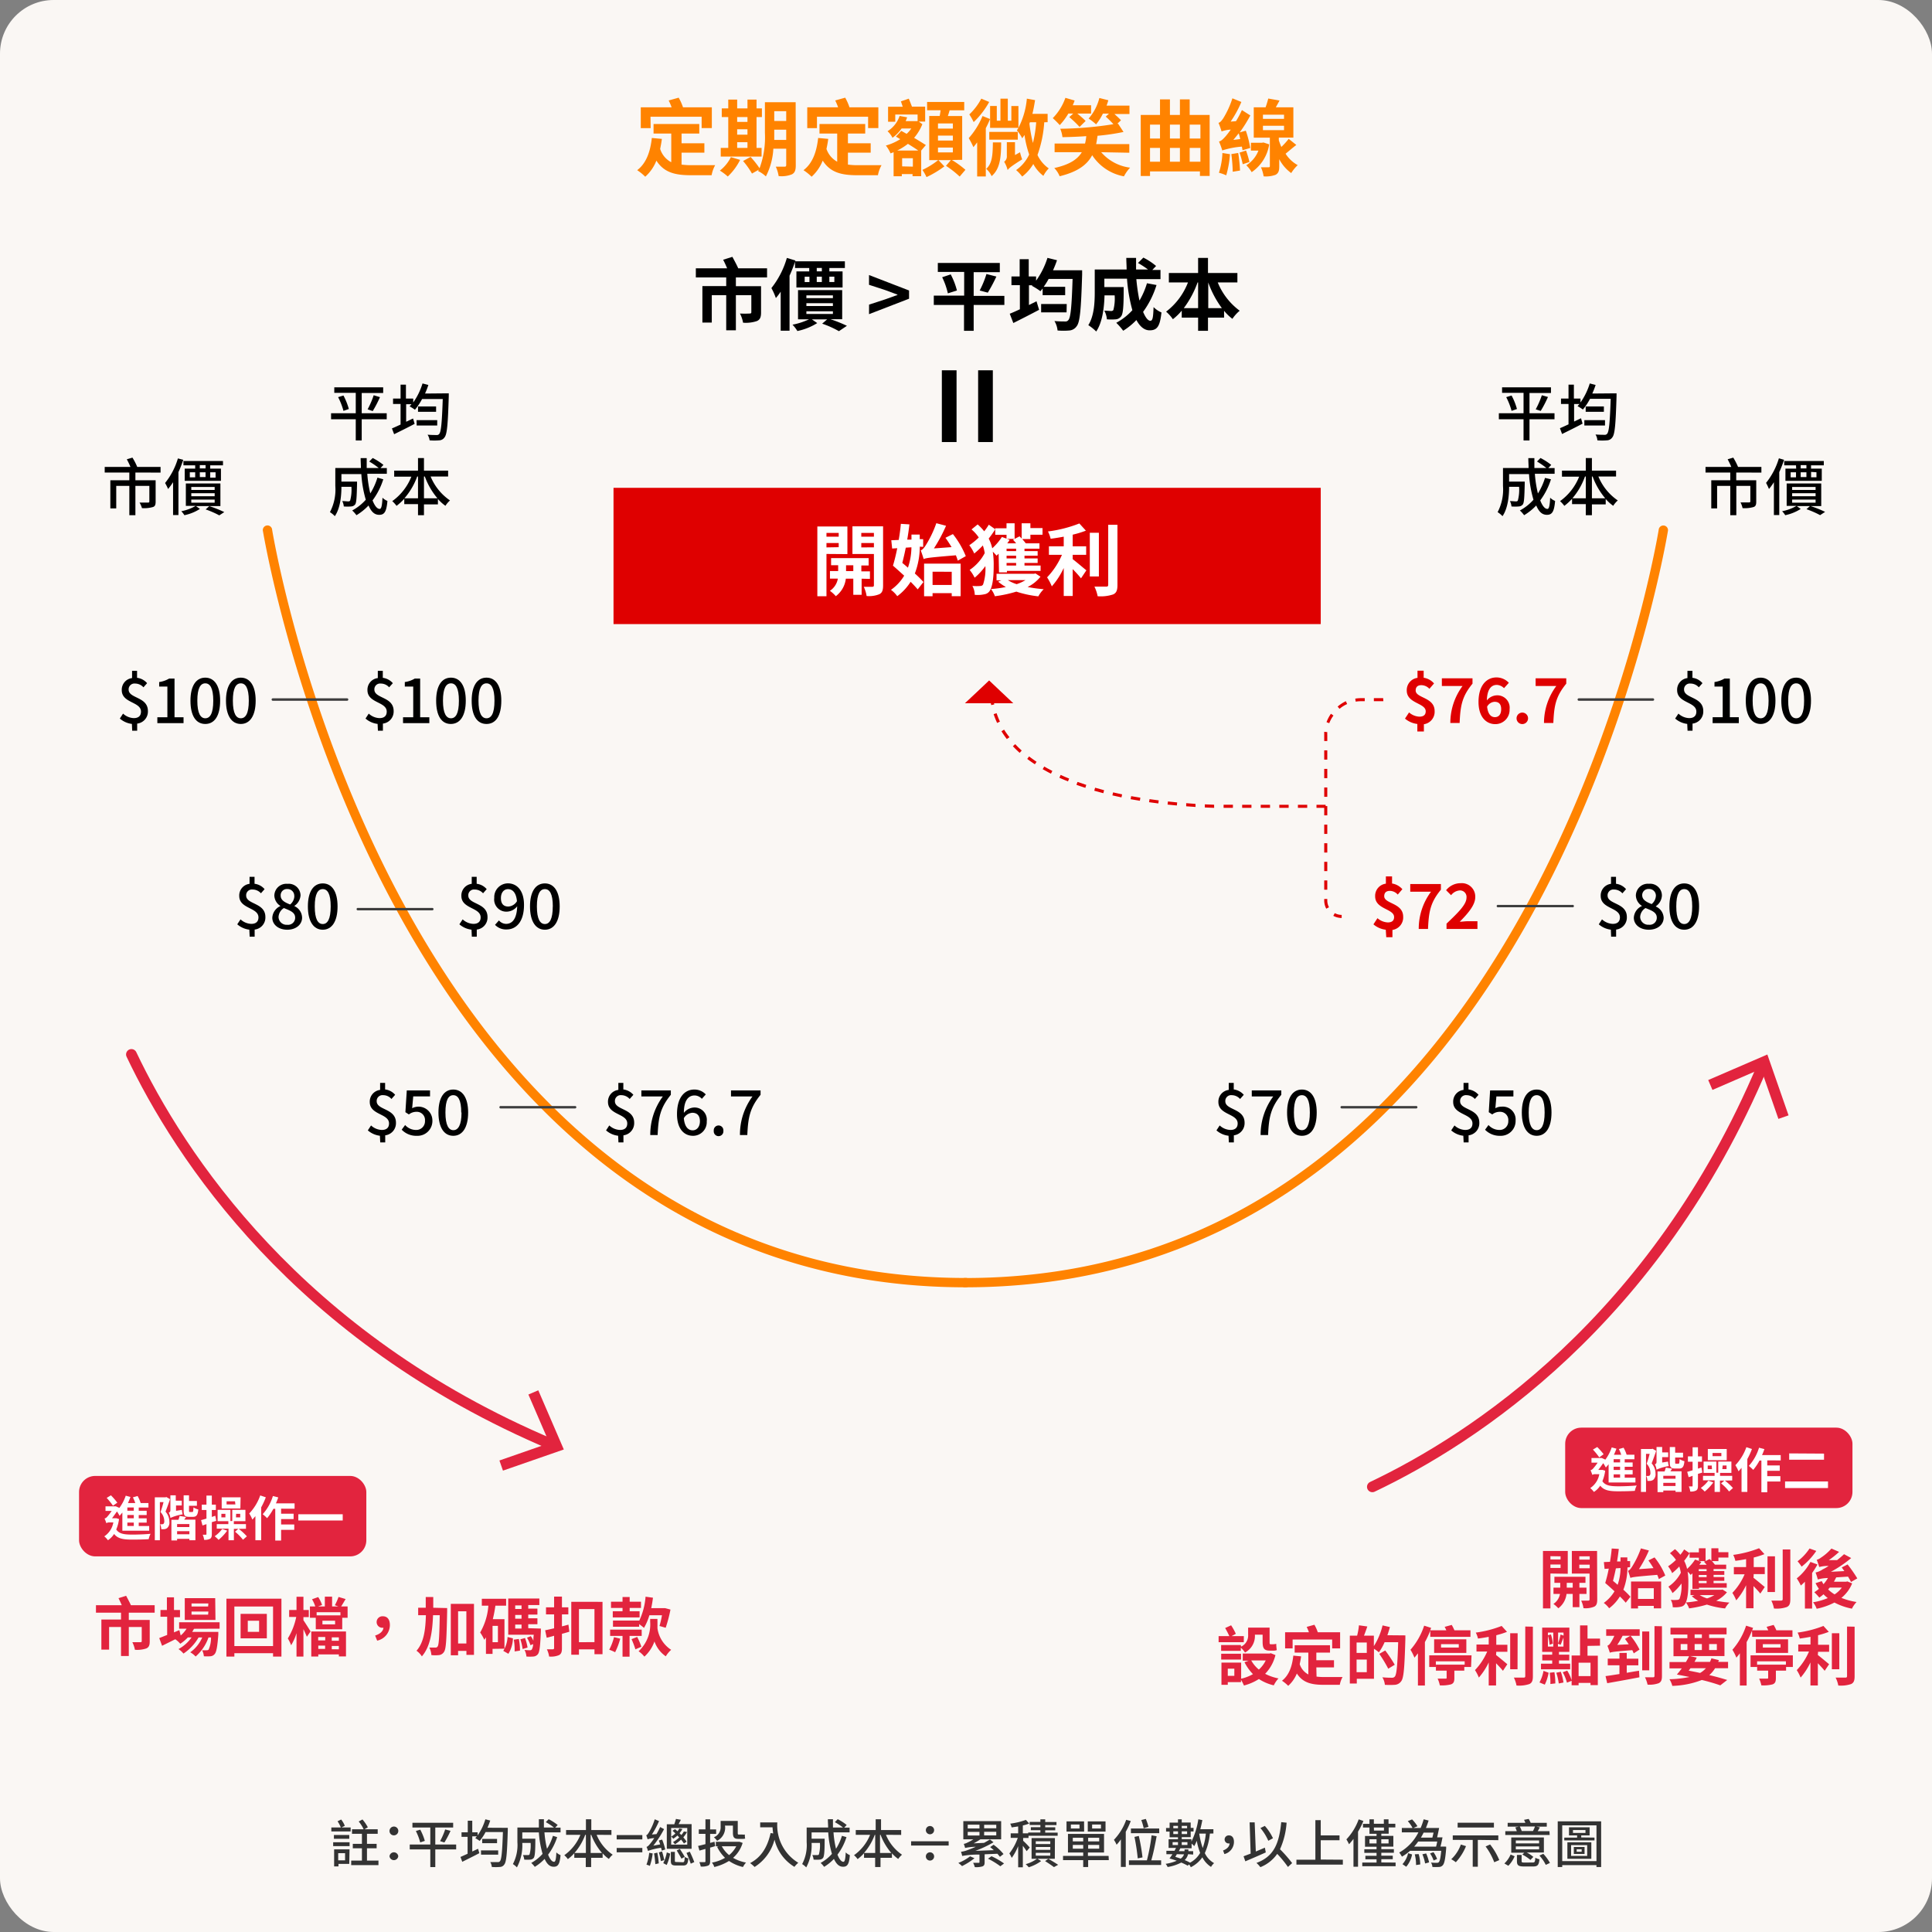 <svg id="圖層_1" data-name="圖層 1" xmlns="http://www.w3.org/2000/svg" viewBox="0 0 360 360"><rect x="0" y="0" width="360" height="360" fill="#808080" stroke="none"/><defs><style>.cls-1{fill:#faf7f4;}.cls-2{fill:#ff8300;}.cls-3{fill:#333;}.cls-4{fill:#df0000;}.cls-5{fill:#fff;}.cls-6{fill:#3d3d3d;}.cls-7{fill:none;stroke:#e2243e;stroke-linecap:round;stroke-linejoin:round;stroke-width:2px;}.cls-8{fill:#e2243e;}</style></defs><rect class="cls-1" width="360" height="360" rx="10"/><path class="cls-2" d="M127,30.67a13.33,13.33,0,0,0,1.83.11c.82,0,3.38,0,4.43,0a6,6,0,0,0-.66,1.87h-3.86c-2.9,0-5-.48-6.43-2.72a7.87,7.87,0,0,1-2.08,3,9.16,9.16,0,0,0-1.5-1.22c1.67-1.26,2.45-3.41,2.73-6l1.87.17c-.08.65-.2,1.28-.32,1.87a4.23,4.23,0,0,0,2.07,2.48V24.88h-3.3V23.11h8.52v1.77H127V26.7h4.25v1.74H127Zm-5.76-6.79H119.4V20h5.75a13.32,13.32,0,0,0-.55-1.28l1.86-.52a9.88,9.88,0,0,1,.81,1.8h5.37v3.87h-1.9V21.75h-9.53Z"/><path class="cls-2" d="M137.91,29.79a11,11,0,0,1-2.3,3.1,10.05,10.05,0,0,0-1.47-1.1,7.25,7.25,0,0,0,2.05-2.51Zm4-.62h-7.61V27.56h1.4V21.81h-1.21V20.2h1.21V18.56h1.66V20.2h1.92V18.56h1.69V20.2h1v1.61h-1v5.75h.94Zm-4.55-7.36v.9h1.92v-.9Zm0,3.28h1.92v-1h-1.92Zm0,2.47h1.92V26.5h-1.92Zm10.92,3.23c0,.92-.17,1.4-.71,1.69a5.18,5.18,0,0,1-2.48.33,6.64,6.64,0,0,0-.53-1.75c.67,0,1.41,0,1.63,0s.31-.08.31-.33V27.71H144.1a12.63,12.63,0,0,1-1.39,5.16,5.72,5.72,0,0,0-1.46-1l.16-.26-1.29.73A14.66,14.66,0,0,0,138.46,30l1.4-.76a16.58,16.58,0,0,1,1.67,2.11,16.5,16.5,0,0,0,1-6.57V19.05h5.73Zm-1.78-4.72V24.16h-2.23v.58c0,.4,0,.85,0,1.33Zm-2.23-5.35v1.82h2.23V20.72Z"/><path class="cls-2" d="M158,30.67a13.24,13.24,0,0,0,1.83.11c.82,0,3.37,0,4.43,0a6,6,0,0,0-.67,1.87h-3.86c-2.89,0-5-.48-6.43-2.72a8,8,0,0,1-2.07,3,9.69,9.69,0,0,0-1.51-1.22c1.68-1.26,2.45-3.41,2.73-6l1.88.17c-.08.65-.2,1.28-.33,1.87A4.27,4.27,0,0,0,156,30.13V24.88h-3.3V23.11h8.52v1.77H158V26.7h4.24v1.74H158Zm-5.77-6.79h-1.81V20h5.75a11.15,11.15,0,0,0-.54-1.28l1.86-.52a9.82,9.82,0,0,1,.8,1.8h5.38v3.87h-1.91V21.75h-9.53Z"/><path class="cls-2" d="M171.65,28.05h0v4.78h-1.61v-.39h-2v.4h-1.53V28.36l-.57.22a6.55,6.55,0,0,0-.87-1.46,10.1,10.1,0,0,0,2.68-1.19l-.81-.48,1-1.07,1,.56a5.66,5.66,0,0,0,.87-1H168a7,7,0,0,1-1.7,1.73,4.21,4.21,0,0,0-.92-1.22,5.34,5.34,0,0,0,2.25-2.85l1.4.26c-.08.25-.18.48-.27.71h1.95l.27,0h0V21.34h-4.16v1.34h-1.34V19.89h2.73c-.11-.34-.23-.7-.34-1l1.47-.51c.19.45.4,1,.59,1.49h2.46v2.79h-1.19l.67.48a9.18,9.18,0,0,1-1.54,2.55c.84.48,1.64,1,2.19,1.34Zm-.55,0c-.51-.37-1.2-.8-1.92-1.25a11.08,11.08,0,0,1-2,1.25Zm-1,3V29.48h-2V31Zm7.27-1.24a17.46,17.46,0,0,1,2.52,1.83l-1.07,1.26a17.61,17.61,0,0,0-2.55-2l.91-1.06h-2.31l1.1,1.16a18.5,18.5,0,0,1-3.33,2,8.52,8.52,0,0,0-.76-1.34,14.79,14.79,0,0,0,2.93-1.82h-1.66V21.61h1.95c.06-.34.13-.72.17-1.07h-2.52V19h6.92v1.55h-2.72c-.1.37-.22.74-.33,1.07h2.67v8.16Zm-2.59-5.85h2.77V23h-2.77Zm0,2.23h2.77v-.92h-2.77Zm0,2.21h2.77v-.91h-2.77Z"/><path class="cls-2" d="M182.08,26.53c-.24.31-.47.62-.7.89a13.45,13.45,0,0,0-.87-1.68,14.51,14.51,0,0,0,2.57-4.12l1.4.56a17.32,17.32,0,0,1-.79,1.7v9h-1.61ZM184.32,19a15.48,15.48,0,0,1-2.89,3.75,11.91,11.91,0,0,0-.81-1.43,11.21,11.21,0,0,0,2.23-2.94Zm2.23,7.53c0,2.94-.26,5-1.78,6.29a4,4,0,0,0-1-1.36c1.11-1,1.21-2.53,1.24-4.93Zm3.1-.5h-5.31V24.58h5.31Zm4.93-3.25a22.21,22.21,0,0,1-1.26,6.1,6.25,6.25,0,0,0,2.1,2.5,5.61,5.61,0,0,0-1,1.39,6.85,6.85,0,0,1-1.88-2.21,8.25,8.25,0,0,1-2.07,2.34,7.46,7.46,0,0,0-1.13-1.21,7.21,7.21,0,0,0,2.43-2.9,19.81,19.81,0,0,1-.87-3.64c-.14.22-.28.42-.42.62a8.24,8.24,0,0,0-1-1.49,5,5,0,0,0,.29-.45h-5.28V19.75h1.25v2.74h.68V18.38h1.37v4.11h.66V19.76h1.32v4.06a14.65,14.65,0,0,0,1.57-5.44l1.53.28c-.14.87-.29,1.74-.5,2.56h2.84v1.55Zm-4.51,5.59a8.25,8.25,0,0,0,.4,1.32c-2.1,1.32-2.49,1.67-2.71,2a5.67,5.67,0,0,0-.65-1.55,1.2,1.2,0,0,0,.5-1.1V26.5h1.52v2.39Zm1.84-5.59-.09.26a27.59,27.59,0,0,0,.65,3.6,22.15,22.15,0,0,0,.61-3.86Z"/><path class="cls-2" d="M199.07,21.16a11.78,11.78,0,0,1-1.6,2.15,17.7,17.7,0,0,0-1.3-1.3,10.17,10.17,0,0,0,2.35-3.78l1.72.5a8.45,8.45,0,0,1-.35.88h3.42v1.55h-2.57c.56.46,1.19,1,1.55,1.38l-1.13,1.11a20.18,20.18,0,0,0-1.91-1.83l.73-.66Zm6.12,7.2a8.52,8.52,0,0,0,5.39,2.88,7.11,7.11,0,0,0-1.15,1.62,9,9,0,0,1-5.92-3.94c-.9,1.72-2.62,3.08-6.06,3.92a4.83,4.83,0,0,0-1-1.53c2.93-.64,4.37-1.68,5.13-2.95h-5.07V26.75h5.67a8.83,8.83,0,0,0,.23-1.38c-1.5.11-3,.16-4.44.19a5.59,5.59,0,0,0-.41-1.57,66,66,0,0,0,9.91-.85,19,19,0,0,0-1.43-1.41l.6-.56h-1.13a10.3,10.3,0,0,1-1.27,2,10.92,10.92,0,0,0-1.39-1.08,9.21,9.21,0,0,0,2-3.83l1.67.42q-.13.47-.33,1h4.27v1.56h-2.81c.47.42.95.86,1.23,1.17l-.69.65.16,0,1,1.53a41.42,41.42,0,0,1-4.84.71c-.08.54-.15,1.06-.26,1.55h6.18v1.61Z"/><path class="cls-2" d="M225.4,21.42V32.78h-1.81v-.84h-9.3v.85h-1.73V21.42h3.59v-2.9H218v2.9h1.86v-2.9h1.82v2.9Zm-11.11,1.8v2.59h1.86V23.22Zm0,6.91h1.86V27.56h-1.86ZM218,23.22v2.59h1.86V23.22Zm0,4.34v2.57h1.86V27.56Zm3.68-4.34v2.59h2V23.22Zm2,6.91V27.56h-2v2.57Z"/><path class="cls-2" d="M231.51,28c0-.2-.06-.43-.1-.68a15.57,15.57,0,0,0-3.66.71,13.45,13.45,0,0,0-.61-1.66c.42-.1.76-.44,1.26-1,.17-.21.53-.63.93-1.22a6.06,6.06,0,0,0-1.71.34,14.37,14.37,0,0,0-.57-1.6c.31-.07.56-.37.87-.82a16.6,16.6,0,0,0,1.72-3.75l1.67.68a20.18,20.18,0,0,1-2,3.66l1-.08a17.81,17.81,0,0,0,1.1-2.07l1.57,1A25.44,25.44,0,0,1,231,24.67l1.14-.32a18.58,18.58,0,0,1,.82,3.22Zm-2.32.73a18.88,18.88,0,0,1-.7,3.94,8.34,8.34,0,0,0-1.36-.48,13.55,13.55,0,0,0,.65-3.68Zm1.53-.23a28.79,28.79,0,0,1,.34,3.28L229.7,32a28.41,28.41,0,0,0-.26-3.29Zm.38-2.59c-.08-.37-.19-.74-.28-1.07-.34.42-.69.84-1,1.23Zm1.08,2.14a18.63,18.63,0,0,1,.64,2.14l-1.26.41a15,15,0,0,0-.59-2.16Zm4.32-1.15a7.73,7.73,0,0,1-3.27,5.18,6.28,6.28,0,0,0-1-1.29,5.52,5.52,0,0,0,2.26-2.73h-1.4V26.6h2.06l.28-.05Zm5.05.11c-.71.54-1.41,1.16-2,1.63a6.21,6.21,0,0,0,2.26,2.13,7.25,7.25,0,0,0-1.21,1.48,7.46,7.46,0,0,1-2.23-2.59V31c0,.82-.14,1.27-.68,1.57a5.22,5.22,0,0,1-2.23.29,6.65,6.65,0,0,0-.5-1.69c.58,0,1.21,0,1.4,0s.26-.05.26-.22V25.65h-3V20h2.2a15.59,15.59,0,0,0,.5-1.64l2.1.37c-.23.45-.48.87-.69,1.27H241v5.64h-2.71v.5c.14.43.3.85.47,1.24a13.09,13.09,0,0,0,1.37-1.51Zm-6.22-4.86h3.93v-.78h-3.93Zm0,2.1h3.93v-.82h-3.93Z"/><path class="cls-3" d="M63.64,340.52h1.7v.74h-3.6v-.74h1.77a6.15,6.15,0,0,0-.61-1.15l.67-.33a4.47,4.47,0,0,1,.68,1.17Zm-1.56,2.76h3.06V344H62.08Zm3-1.36v.71H62.22v-.71Zm0,5.39H63.07v.47h-.81V344.6h2.87Zm-2.06-2v1.34H64.3v-1.34Zm7.5,1.38v.85H65.44v-.85h2v-2.29h-1.7v-.83h1.7v-1.87H65.59v-.84h2.17a6.58,6.58,0,0,0-.92-1.45l.7-.38a7.78,7.78,0,0,1,1,1.46l-.62.37h2.46v.84h-2v1.87h1.8v.83h-1.8v2.29Z"/><path class="cls-3" d="M72.58,341.19a.82.82,0,1,1,.82.8A.8.8,0,0,1,72.58,341.19Zm0,4.69a.82.82,0,0,1,1.63,0,.82.82,0,0,1-1.63,0Z"/><path class="cls-3" d="M85,344.61H81.11v3.29h-.93v-3.29H76.35v-.91h3.83v-3.17H76.85v-.88h7.59v.88H81.11v3.17H85Zm-6.69-3.68a10.44,10.44,0,0,1,.85,2.09l-.86.29a10.84,10.84,0,0,0-.81-2.13ZM82,343.07a12.6,12.6,0,0,0,.95-2.18l1,.26a18.76,18.76,0,0,1-1.14,2.17Z"/><path class="cls-3" d="M94.62,340.59s0,.33,0,.45c-.13,4.35-.26,5.91-.66,6.39a1,1,0,0,1-.83.45,9,9,0,0,1-1.49,0,2.06,2.06,0,0,0-.29-.91c.61,0,1.16,0,1.4,0a.42.42,0,0,0,.4-.15c.3-.32.44-1.76.56-5.44H90.48a9.09,9.09,0,0,1-1.1,1.65,7.6,7.6,0,0,0-.82-.52c.1-.1.19-.22.3-.34H88V345l1.08-.51.24.82c-1.08.57-2.27,1.15-3.18,1.61l-.34-.9,1.33-.6v-3.15H86v-.85h1.16v-2.16H88v2.16h1V342a10.38,10.38,0,0,0,1.44-3l.91.23c-.16.46-.32.9-.52,1.34Zm-5,4.2h3.21v.8H89.64Zm3-2.14v.8H89.85v-.8Z"/><path class="cls-3" d="M103.82,342.32a11,11,0,0,1-1.69,3.27c.33.82.71,1.33,1.12,1.33.25,0,.37-.5.42-1.75a2.44,2.44,0,0,0,.78.51c-.15,1.7-.48,2.16-1.27,2.16s-1.27-.55-1.7-1.46a8.87,8.87,0,0,1-1.83,1.48,5,5,0,0,0-.66-.73,7.9,7.9,0,0,0,2.11-1.69,18.4,18.4,0,0,1-.69-4H97.32v1.17h2.43V343c0,2.1-.1,2.93-.3,3.2a.89.89,0,0,1-.62.31,6.78,6.78,0,0,1-1.15,0,2.08,2.08,0,0,0-.24-.84c.4,0,.78,0,.93,0a.34.34,0,0,0,.3-.12,6.12,6.12,0,0,0,.2-2.15H97.32a8.75,8.75,0,0,1-1,4.56,4.06,4.06,0,0,0-.75-.62,7.6,7.6,0,0,0,.84-4.07v-2.74h4c0-.5,0-1,0-1.54h.94c0,.52,0,1,0,1.54h1.87a10.58,10.58,0,0,0-1.52-1l.54-.55a10.38,10.38,0,0,1,1.68,1.08l-.47.49h1v.88h-3a18.4,18.4,0,0,0,.48,3.06,10,10,0,0,0,1.1-2.41Z"/><path class="cls-3" d="M111.17,341.89a8.3,8.3,0,0,0,3,3.71,3.35,3.35,0,0,0-.71.79,6.39,6.39,0,0,1-1.17-1.05v.84h-2.14v1.71h-1v-1.71h-2.14v-.86a7.67,7.67,0,0,1-1.2,1.1,3.79,3.79,0,0,0-.66-.73,8.63,8.63,0,0,0,3-3.8h-2.67V341h3.7v-2h1v2h3.75v.91Zm-2,3.38v-3.38h-.12a11,11,0,0,1-2,3.38Zm3,0a11.27,11.27,0,0,1-2-3.38h-.11v3.38Z"/><path class="cls-3" d="M114.91,341.94h4.78v.81h-4.78Zm0,2.4h4.78v.81h-4.78Z"/><path class="cls-3" d="M123.3,344.84c0-.16-.07-.33-.12-.53a11.22,11.22,0,0,0-2.44.58,4,4,0,0,0-.27-.75c.22-.05.44-.29.72-.64a10.09,10.09,0,0,0,.72-1,4.4,4.4,0,0,0-1.24.23,7,7,0,0,0-.26-.77c.17,0,.32-.24.51-.53A11.12,11.12,0,0,0,122,339l.8.33a15.23,15.23,0,0,1-1.33,2.5l.86-.07c.24-.42.48-.87.68-1.32l.73.39a19.58,19.58,0,0,1-2,3.08l1.27-.23a6.93,6.93,0,0,0-.25-.73l.62-.17a11.19,11.19,0,0,1,.58,1.84Zm-1.68.52a11.06,11.06,0,0,1-.53,2.32,3.58,3.58,0,0,0-.63-.23,8.88,8.88,0,0,0,.51-2.21Zm.86-.15a16,16,0,0,1,.27,2l-.64.15a17.57,17.57,0,0,0-.24-2Zm.88-.22a12.3,12.3,0,0,1,.41,1.61l-.62.19a11.34,11.34,0,0,0-.38-1.62Zm.23,2.18a7.75,7.75,0,0,0,.66-2l.63.23a8.94,8.94,0,0,1-.65,2.11Zm5.28-2.67h-4.62v-4.57h1.39a9,9,0,0,0,.31-1l.92.16-.42.81h2.42ZM127.22,347c.28,0,.33-.12.37-1a1.74,1.74,0,0,0,.67.28c-.09,1.06-.29,1.33-1,1.33H126c-.83,0-1-.2-1-.91v-1.63h.75v1.63c0,.22,0,.26.38.26Zm.84-6.38h-3v3.1h3Zm-.62,2.89a7.64,7.64,0,0,0-.53-.73,7.1,7.1,0,0,1-1.15.88,1.42,1.42,0,0,0-.36-.41,6,6,0,0,0,1.16-.87c-.1-.13-.22-.24-.33-.36a5.14,5.14,0,0,1-.79.61,1.28,1.28,0,0,0-.37-.4,3.67,3.67,0,0,0,.78-.6c-.17-.17-.36-.34-.54-.49l.47-.3a5.58,5.58,0,0,1,.46.39,2.88,2.88,0,0,0,.34-.52l.58.1a4.75,4.75,0,0,1-.54.78l.34.34a3.69,3.69,0,0,0,.47-.66l.59.1a8,8,0,0,1-.69,1,8.13,8.13,0,0,1,.61.79Zm-.46,2.82c-.19-.38-.58-1-.88-1.53l.58-.27c.3.46.72,1.1.91,1.47Zm1.55-1.3a20.75,20.75,0,0,1,.84,1.94l-.66.3a20.44,20.44,0,0,0-.79-2Z"/><path class="cls-3" d="M133.26,344c-.31.1-.63.2-.94.27v2.54c0,.46-.1.7-.38.82a3.16,3.16,0,0,1-1.37.17,3.71,3.71,0,0,0-.26-.82h.94c.14,0,.2,0,.2-.19v-2.27l-1.12.31-.25-.87c.39-.08.86-.2,1.37-.33v-1.92h-1.24v-.83h1.24V339h.87v1.89h1.12v.83h-1.12v1.68l.82-.22Zm5.12-.6a6,6,0,0,1-1.78,2.78,7.34,7.34,0,0,0,2.41.88,4.07,4.07,0,0,0-.57.83,7.68,7.68,0,0,1-2.6-1.13,9.15,9.15,0,0,1-2.74,1.13,2.5,2.5,0,0,0-.44-.82,7.49,7.49,0,0,0,2.44-.89,7.37,7.37,0,0,1-1.48-2.06l.26-.09h-.49v-.84h4.26l.15,0Zm-3.26-3a2.74,2.74,0,0,1-1.5,2.61,3.14,3.14,0,0,0-.6-.66,2,2,0,0,0,1.26-2v-1.05h3.19v2.17c0,.27,0,.37.18.37h.64a2.07,2.07,0,0,0,.5,0c0,.23,0,.55.07.75a1.85,1.85,0,0,1-.56.06h-.73c-.79,0-1-.32-1-1.14v-1.33h-1.49Zm-.62,3.63a5.33,5.33,0,0,0,1.36,1.64,5.19,5.19,0,0,0,1.33-1.64Z"/><path class="cls-3" d="M144.84,339.58a8.16,8.16,0,0,0,3.91,7.52,4.72,4.72,0,0,0-.72.76,8.16,8.16,0,0,1-3.71-5.07,8.55,8.55,0,0,1-3.71,5.09,7.53,7.53,0,0,0-.84-.72c2.08-1.08,3.25-3,3.82-5.6l.49.08a10.13,10.13,0,0,1-.13-1.15h-2.3v-.91Z"/><path class="cls-3" d="M157.73,342.32a10.75,10.75,0,0,1-1.68,3.27c.33.82.71,1.33,1.11,1.33.25,0,.37-.5.43-1.75a2.3,2.3,0,0,0,.77.51c-.14,1.7-.47,2.16-1.26,2.16s-1.27-.55-1.71-1.46a8.61,8.61,0,0,1-1.83,1.48,4.42,4.42,0,0,0-.65-.73,7.9,7.9,0,0,0,2.11-1.69,17.82,17.82,0,0,1-.69-4h-3.1v1.17h2.43V343c0,2.1-.1,2.93-.3,3.2a.87.87,0,0,1-.62.31,6.63,6.63,0,0,1-1.14,0,2.25,2.25,0,0,0-.24-.84c.4,0,.77,0,.93,0a.35.35,0,0,0,.3-.12,6.62,6.62,0,0,0,.19-2.15h-1.55a8.74,8.74,0,0,1-1,4.56,4.12,4.12,0,0,0-.76-.62,7.51,7.51,0,0,0,.84-4.07v-2.74h4c0-.5-.05-1-.05-1.54h.95c0,.52,0,1,0,1.54h1.87a10.58,10.58,0,0,0-1.52-1l.54-.55a9.85,9.85,0,0,1,1.67,1.08l-.46.49h1v.88h-3a18.47,18.47,0,0,0,.47,3.06,9.65,9.65,0,0,0,1.1-2.41Z"/><path class="cls-3" d="M165.08,341.89a8.36,8.36,0,0,0,3,3.71,3.85,3.85,0,0,0-.71.79,6.73,6.73,0,0,1-1.17-1.05v.84h-2.13v1.71h-1v-1.71H161v-.86a8.14,8.14,0,0,1-1.2,1.1,3.55,3.55,0,0,0-.67-.73,8.56,8.56,0,0,0,3-3.8h-2.67V341h3.71v-2h1v2h3.75v.91Zm-2,3.38v-3.38H163a11,11,0,0,1-2,3.38Zm3,0a11.3,11.3,0,0,1-2-3.38h-.1v3.38Z"/><path class="cls-3" d="M176.77,343.89h-7v-.8h7ZM174.06,341a.77.77,0,1,1-.77-.75A.77.77,0,0,1,174.06,341Zm0,4.91a.77.77,0,1,1-.77-.76A.77.77,0,0,1,174.06,345.94Z"/><path class="cls-3" d="M181.58,346.25a12.79,12.79,0,0,1-2.32,1.47,5.52,5.52,0,0,0-.69-.59,8.54,8.54,0,0,0,2.19-1.23Zm1.89-.73V347c0,.44-.09.65-.42.78a4.13,4.13,0,0,1-1.41.13,3.69,3.69,0,0,0-.31-.8h1c.14,0,.18,0,.18-.14v-1.4a17.25,17.25,0,0,0-3.22.26,6,6,0,0,0-.22-.78,4.94,4.94,0,0,0,1.29-.34c.28-.1.82-.3,1.46-.59a10.41,10.41,0,0,0-2,.22c0-.15-.16-.55-.23-.76a2.22,2.22,0,0,0,.65-.23,7.93,7.93,0,0,0,1.13-.62h-1.87v-3.39h7.05v3.39h-3.87a11.61,11.61,0,0,1-1.26.75l1.94-.09c.38-.2.74-.42,1.1-.63l.67.52a21.57,21.57,0,0,1-3.38,1.6l3.43-.13c-.22-.2-.47-.41-.68-.57l.64-.44a9.78,9.78,0,0,1,1.85,1.73l-.67.52c-.13-.18-.29-.36-.47-.57Zm-3.15-4.82h2.19V340h-2.19Zm0,1.32h2.19v-.67h-2.19Zm5.32-2h-2.26v.66h2.26Zm0,1.31h-2.26V342h2.26Zm-.89,4.55a14.15,14.15,0,0,1,2.34,1.35l-.69.52a14.63,14.63,0,0,0-2.3-1.41Z"/><path class="cls-3" d="M191.3,344.94a12.34,12.34,0,0,0-.71-1v4h-.87V344a10.05,10.05,0,0,1-1.2,2.19,5.45,5.45,0,0,0-.44-.83,10,10,0,0,0,1.57-2.9h-1.32v-.84h1.39v-1.29l-1.22.18a2.84,2.84,0,0,0-.26-.7,13.18,13.18,0,0,0,2.92-.7l.62.68a8,8,0,0,1-1.19.36v1.47h1v-.16h2.27v-.43h-1.78v-.56h1.78v-.41h-2v-.58h2V339h.9v.5h2.1v.58h-2.1v.41h1.87v.56h-1.87v.43h2.32v.59h-5.43v.41h-1V343a15.75,15.75,0,0,1,1.23,1.26Zm5.25,1.42h-3.22l.67.42a7.83,7.83,0,0,1-2.31,1.16,4.43,4.43,0,0,0-.57-.58,6.62,6.62,0,0,0,2.1-1h-1V342.5h4.35Zm-.84-3.27H193v.52h2.7Zm0,1.07H193v.53h2.7Zm0,1.08H193v.53h2.7Zm-.37,1.12c.64.36,1.38.82,1.83,1.12l-.78.43c-.38-.29-1.06-.75-1.65-1.12Z"/><path class="cls-3" d="M206.61,346.61h-3.85v1.28h-.92v-1.28h-3.76v-.79h3.76v-.63H199v-3.47h6.72v3.47h-3v.63h3.85Zm-4.6-5.32h-3.28v-1.9H202Zm-.86-1.32h-1.61v.74h1.61Zm-1.25,3.14h1.94v-.67H199.9Zm1.94,1.37v-.7H199.9v.7Zm4.16-3.19h-3.31v-1.9H206Zm-1.18,1.15h-2.06v.67h2.06Zm0,1.34h-2.06v.7h2.06Zm.33-3.81H203.5v.74h1.65Z"/><path class="cls-3" d="M210.7,339.32a15.1,15.1,0,0,1-.93,2v6.56h-.91v-5.14a8.48,8.48,0,0,1-.8,1,4.81,4.81,0,0,0-.5-.91,10.46,10.46,0,0,0,2.29-3.73Zm5.66,7.33v.86h-6v-.86h3.35a35.29,35.29,0,0,0,.87-4.66l.94.16c-.26,1.46-.62,3.26-1,4.5Zm-.35-5.06h-5.28v-.88H216ZM212,346.28a36.77,36.77,0,0,0-.61-4l.81-.18a35.85,35.85,0,0,1,.69,4Zm1.11-5.61a9.88,9.88,0,0,0-.45-1.53l.85-.21a12.16,12.16,0,0,1,.49,1.48Z"/><path class="cls-3" d="M225.44,341.66a11.29,11.29,0,0,1-.94,3.64,4.2,4.2,0,0,0,1.73,1.87,2.78,2.78,0,0,0-.57.7,4.61,4.61,0,0,1-1.62-1.79,5.74,5.74,0,0,1-2.15,1.85,2.94,2.94,0,0,0-.32-.52l-.26.23a11.4,11.4,0,0,0-1.2-.58,8.42,8.42,0,0,1-2.54.83,2.22,2.22,0,0,0-.37-.59,8.23,8.23,0,0,0,2.07-.58c-.46-.16-.93-.31-1.35-.42.17-.23.37-.51.55-.8h-1.13v-.63h1.52c.09-.19.19-.36.28-.54h-1.39v-1.61h1.75v-.37h-1.56v-1.06h-.66v-.67h.66v-1h1.56V339h.7v.6h1.67v1h.53v.67h-.53v1.06H220.2v.37H222v.46a13.86,13.86,0,0,0,1.29-4.16l.75.15c-.11.57-.23,1.14-.38,1.7h2.44v.79Zm-6.94,2.13h1v-.53h-1Zm.13-3.57v.45h.87v-.45Zm.87,1.53v-.51h-.87v.51Zm-.21,3.75L219,346c.33.09.67.21,1,.33a1.62,1.62,0,0,0,.63-.8Zm2.09,0a2.24,2.24,0,0,1-.63,1.1,8.37,8.37,0,0,1,1,.48,4.71,4.71,0,0,0,1.88-1.82A12.09,12.09,0,0,1,223,343a8.59,8.59,0,0,1-.47,1,4.5,4.5,0,0,0-.49-.47v.87h-2.1l-.28.54h1.06v-.33h.72v.33h.89v.63Zm-1.18-5.28v.45h1v-.45Zm1,1.53v-.51h-1v.51Zm-1,1.51v.53h1.06v-.53Zm3.27-1.6,0,.08a14.66,14.66,0,0,0,.64,2.61,10.74,10.74,0,0,0,.58-2.69Z"/><path class="cls-3" d="M227.9,344.81c.74-.28,1.18-.73,1.22-1.31H229a.75.75,0,0,1-.81-.77A.76.76,0,0,1,229,342c.61,0,.93.48.93,1.21a2.36,2.36,0,0,1-1.78,2.27Z"/><path class="cls-3" d="M235.86,345.17c-1.31.6-2.74,1.2-3.81,1.66l-.33-.94,1.32-.5-.19-5.82.94,0L234,345c.56-.23,1.13-.47,1.69-.72Zm4.13,2.71a20.67,20.67,0,0,0-2-2.44,6.94,6.94,0,0,1-3.14,2.48,4.81,4.81,0,0,0-.73-.79c3.21-1.19,4.22-3.52,4.62-7.6l1,.1a14.55,14.55,0,0,1-1.23,4.95,24.57,24.57,0,0,1,2.26,2.58ZM236.33,343a9.58,9.58,0,0,0-1.47-2.37l.82-.4a9.4,9.4,0,0,1,1.52,2.3Z"/><path class="cls-3" d="M250.22,346.53v.91h-8.65v-.91h3.53v-7.37h1V342h3.5v.9h-3.5v3.6Z"/><path class="cls-3" d="M254.05,339.31a14.56,14.56,0,0,1-1,2v6.53h-.85v-5.19a12.43,12.43,0,0,1-.83,1,7.31,7.31,0,0,0-.49-.91,10.75,10.75,0,0,0,2.29-3.73Zm6,7.75v.68h-6.21v-.68h2.66v-.61h-2.08v-.65h2.08v-.55h-2.28v-.67h2.28v-.47h-2.15v-2h2.15v-.41h-1.32v-1.17h-1.21v-.68h1.21V339H256v.83h1.86V339h.87v.83H260v.68h-1.24v1.17h-1.37v.41h2.24v2h-2.24v.47h2.34v.67h-2.34v.55h2.13v.65h-2.13v.61Zm-3.55-3.56v-.78h-1.32v.78Zm-.48-2.4h1.86v-.57H256Zm1.36,1.62v.78h1.36v-.78Z"/><path class="cls-3" d="M269.47,344.09s0,.26,0,.37c-.16,2-.34,2.81-.65,3.12a.92.92,0,0,1-.69.3,9.41,9.41,0,0,1-1.22,0,1.92,1.92,0,0,0-.26-.82,9.85,9.85,0,0,0,1.08.05.49.49,0,0,0,.36-.11c.18-.16.34-.76.46-2.13h-5.8a9.31,9.31,0,0,1-1.52,1.09,6.33,6.33,0,0,0-.5-.77,8.74,8.74,0,0,0,3.57-3.76h-3.09v-.81h2a6.2,6.2,0,0,0-.89-1.28l.8-.32a6.73,6.73,0,0,1,1,1.27l-.76.33h1.35a12.49,12.49,0,0,0,.57-1.62l.92.23c-.14.47-.32.93-.5,1.39h2.46c-.11.56-.25,1.23-.37,1.74h1c-.1.55-.24,1.21-.38,1.72Zm-8.14,3.27a4.56,4.56,0,0,0,1.05-2.05l.74.24a4.89,4.89,0,0,1-1.09,2.29Zm6.26-3.27a7.47,7.47,0,0,0,.21-.95h-3.54a9.78,9.78,0,0,1-.75.95Zm-3.24,1.39a7.6,7.6,0,0,1,.29,1.93l-.78.11a7.82,7.82,0,0,0-.24-2Zm.92-4c-.15.32-.33.63-.5.93h2.13c.07-.28.15-.6.22-.93Zm.47,3.88a8.12,8.12,0,0,1,.55,1.67l-.74.2a8,8,0,0,0-.51-1.71Zm1.39,1.31a5.55,5.55,0,0,0-.66-1.31l.64-.23a5.41,5.41,0,0,1,.67,1.27Z"/><path class="cls-3" d="M273.17,344a9.85,9.85,0,0,1-1.9,3,6.24,6.24,0,0,0-.85-.56,7,7,0,0,0,1.79-2.74Zm2.2-1.16v5h-.95v-5H270.7V342h8.49v.89Zm3-2.31h-6.76v-.89h6.76Zm-.71,3.16a12.29,12.29,0,0,1,1.71,2.91l-.94.4a11.9,11.9,0,0,0-1.61-2.94Z"/><path class="cls-3" d="M280.32,347.23a5,5,0,0,0,1.16-1.67l.75.33a5.87,5.87,0,0,1-1.17,1.77Zm8.44-5.31h-8.27v-.71h2.14a5.38,5.38,0,0,0-.28-.7l.64-.14h-2.06v-.71h3.3a3.53,3.53,0,0,0-.25-.56l.87-.17a5,5,0,0,1,.37.73h3v.71h-1.95l.66.13c-.14.26-.27.5-.4.71h2.19Zm-1.08,3.27h-3.19a6.09,6.09,0,0,1,1.23.82l-.55.56a7.92,7.92,0,0,0-1.51-1l.37-.34H281.6v-2.85h6.08Zm-.89-2.25h-4.34v.55h4.34Zm0,1.11h-4.34v.55h4.34Zm-1.19,3c.37,0,.44-.11.48-.89a2.85,2.85,0,0,0,.77.29c-.1,1.07-.34,1.34-1.18,1.34H284c-1.08,0-1.34-.22-1.34-1v-1.15h.87v1.14c0,.24.08.28.56.28Zm-2.42-6.71a4.07,4.07,0,0,1,.37.84h2.1a6,6,0,0,0,.37-.84Zm4.39,5.09a8,8,0,0,1,1.24,1.7l-.78.36a7.2,7.2,0,0,0-1.18-1.73Z"/><path class="cls-3" d="M298.35,339.38v8.51h-.87v-.35H291.1v.35h-.84v-8.51Zm-.87,7.41v-6.66H291.1v6.66Zm-.37-4.38v.52h-5.63v-.52h2.39V342h-1.51v-1.51h3.84V342h-1.56v.38Zm-5.05.88h4.46v3.07h-4.46Zm.69,2.53h3v-2h-3Zm.35-4.28h2.33V341H293.1Zm.16,2.62h2v1.3h-2Zm.53.88h.93v-.46h-.93Z"/><path d="M137.12,51.7v1.63h4.69v4.9c0,.86-.18,1.34-.79,1.6a6.45,6.45,0,0,1-2.56.3,6,6,0,0,0-.58-1.71,16.78,16.78,0,0,0,1.8,0c.25,0,.32-.06.32-.25V55h-2.88v6.55h-1.8V55h-2.69v5.11h-1.75v-6.8h4.44V51.7h-5.66V50h5.83c-.21-.52-.49-1.12-.74-1.6l1.72-.54c.36.67.84,1.55,1.09,2.14h5.37V51.7Z"/><path d="M148.22,48.54a26.63,26.63,0,0,1-1.1,2.83V61.62h-1.65V54.35a10.57,10.57,0,0,1-.9,1.19,11.47,11.47,0,0,0-.83-1.86,16.26,16.26,0,0,0,2.88-5.62Zm6.52,10.94a26.7,26.7,0,0,1,3.07,1.23l-1.49,1a18.09,18.09,0,0,0-3.12-1.4l.93-.8h-2.85l1,.69a11.21,11.21,0,0,1-3.7,1.48,6.66,6.66,0,0,0-.91-1.18,12.65,12.65,0,0,0,3.08-1h-2.05V54.06h8.23v5.42Zm-.2-9.54v.63H157v3h-8.6v-3h2.39v-.63h-2.65V48.69h9.29v1.25Zm-4.6,2.62h.89v-1h-.89Zm.32,3h4.94v-.52h-4.94Zm0,1.46h4.94V56.5h-4.94Zm0,1.48h4.94V58h-4.94Zm2.88-8.57h-.95v.63h.95Zm-.95,2.62h.95v-1h-.95Zm2.35-1v1h.93v-1Z"/><path d="M161.94,56.76l3.07-1,2.22-.8v-.06L165,54.07l-3.07-1V51.25l7.46,2.88v1.53l-7.46,2.88Z"/><path d="M187.15,56.82h-5.72v4.82h-1.8V56.82H174V55.08h5.66V50.67h-4.91V49H186.3v1.72h-4.87v4.41h5.72Zm-10-5.69a13.33,13.33,0,0,1,1.16,3l-1.69.53a13.62,13.62,0,0,0-1.06-3Zm5.4,3a17.66,17.66,0,0,0,1.26-3.07l1.85.47a28.59,28.59,0,0,1-1.6,3Z"/><path d="M201.64,50.36s0,.61,0,.83c-.2,6.48-.4,8.8-1,9.57a1.82,1.82,0,0,1-1.38.82,12.7,12.7,0,0,1-2.2,0,4.2,4.2,0,0,0-.58-1.76c.84.08,1.61.08,2,.08a.64.64,0,0,0,.6-.27c.42-.45.62-2.54.78-7.66H195.4a13.14,13.14,0,0,1-.92,1.47h4V55h-4.2V53.75c-.13.18-.28.35-.41.51a12.71,12.71,0,0,0-1.59-1l.09-.1h-.64v3.68l1.41-.7.48,1.59c-1.63.86-3.39,1.76-4.8,2.46l-.67-1.73c.54-.21,1.18-.5,1.89-.83V53.14h-1.57V51.51H190V48.3h1.69v3.21h1.37v.79a15,15,0,0,0,2.12-4.25l1.78.44c-.22.64-.47,1.26-.74,1.87Zm-2.9,7.84H194V56.65h4.77Z"/><path d="M215.5,53.11a16.92,16.92,0,0,1-2.5,5c.42,1,.89,1.66,1.35,1.66s.53-.73.6-2.55a4.61,4.61,0,0,0,1.47,1c-.28,2.69-.86,3.33-2.21,3.33-1,0-1.82-.73-2.46-1.92a12.28,12.28,0,0,1-2.46,2A11.85,11.85,0,0,0,208,60.15a11.29,11.29,0,0,0,3-2.35,29.75,29.75,0,0,1-1-5.87h-4.22v1.56h3.6s0,.45,0,.66c0,3.05-.13,4.35-.46,4.77a1.36,1.36,0,0,1-1,.58,10.54,10.54,0,0,1-1.67,0,3.91,3.91,0,0,0-.48-1.61c.52,0,1,.06,1.25.06a.48.48,0,0,0,.44-.18,8.38,8.38,0,0,0,.24-2.73h-1.89c-.05,2.12-.36,5-1.55,6.73a8.27,8.27,0,0,0-1.47-1.18c1.1-1.74,1.2-4.27,1.2-6.16V50.22h5.94c0-.72-.06-1.43-.06-2.16h1.82c0,.73,0,1.44,0,2.16h2.23A18.61,18.61,0,0,0,212.05,49l1-1a12.32,12.32,0,0,1,2.37,1.56l-.7.74h1.52v1.71h-4.5a35.58,35.58,0,0,0,.58,4,14.52,14.52,0,0,0,1.4-3.23Z"/><path d="M226.91,52.63A12.31,12.31,0,0,0,231,57.9a7,7,0,0,0-1.36,1.51,8.75,8.75,0,0,1-1.55-1.5v1.27h-3v2.46h-1.84V59.18H220.2v-1.3a10.35,10.35,0,0,1-1.65,1.6,7.7,7.7,0,0,0-1.26-1.41,12.47,12.47,0,0,0,4.07-5.44H217.8V50.87h5.45V48.06h1.84v2.81h5.48v1.76Zm-3.66,4.79V52.63h-.1a18.12,18.12,0,0,1-2.57,4.79Zm4.43,0a18.35,18.35,0,0,1-2.54-4.79h0v4.79Z"/><path d="M185,69V82.37h-2.74V69Zm-6.76,0V82.37h-2.74V69Z"/><rect class="cls-4" x="114.32" y="90.9" width="131.78" height="25.39"/><path class="cls-5" d="M154,103.22v7.88H152.3v-13h5.6v5.15Zm0-3.92V100h2.28V99.3Zm2.28,2.66v-.78H154V102Zm4.27,5.87v3H159v-3h-1.39a4.78,4.78,0,0,1-1.87,3.26,6.12,6.12,0,0,0-1.1-1,3.39,3.39,0,0,0,1.48-2.27h-1.47v-1.41h1.53v-1.09h-1.32V104h7v1.37h-1.36v1.09h1.6v1.41ZM159,106.42v-1.09h-1.35v1.09Zm5.55,2.66c0,.89-.16,1.37-.69,1.64a5.15,5.15,0,0,1-2.38.34,6,6,0,0,0-.53-1.72c.66,0,1.37,0,1.59,0s.3-.09.3-.29v-5.82h-4V98.07h5.71Zm-4.06-9.78V100h2.35V99.3Zm2.35,2.69v-.81h-2.35V102Z"/><path class="cls-5" d="M171.39,101.86a14.18,14.18,0,0,1-.92,5,21.87,21.87,0,0,1,1.6,1.59L171,109.82c-.34-.39-.79-.89-1.32-1.41a9.88,9.88,0,0,1-2.49,2.68,5.24,5.24,0,0,0-1.17-1.18,8.67,8.67,0,0,0,2.46-2.64c-.73-.66-1.45-1.32-2.09-1.87.27-.87.55-2,.8-3.25l-.95.06-.16-1.54,1.38-.06c.18-1,.32-2.08.4-3l1.6.1c-.1.89-.24,1.86-.41,2.84l.79,0v-.94h1.54v.85l.64,0,0,1.44Zm-2.61.19c-.2,1-.43,2-.65,2.84.35.28.7.58,1.05.89a12.13,12.13,0,0,0,.65-3.8Zm9.69,2.42a8.31,8.31,0,0,0-.36-1c-4.74.4-5.47.48-6,.7-.1-.34-.36-1.17-.55-1.62.3-.09.57-.38.91-.9a20.07,20.07,0,0,0,2-4.16l1.81.48a28.55,28.55,0,0,1-2.26,4.22l3.29-.24c-.36-.61-.76-1.22-1.14-1.74l1.39-.69a16.47,16.47,0,0,1,2.4,4.11Zm-6.28.55H179v6.07h-1.66v-.57h-3.57v.58h-1.58Zm1.58,1.51V109h3.57v-2.46Z"/><path class="cls-5" d="M186.08,103.17c-.13.13-.26.26-.39.37a10,10,0,0,0-.7-.75,15.68,15.68,0,0,1,.17,2.58c0,2-.16,3.9-.78,4.79a1.41,1.41,0,0,1-.88.56,5.87,5.87,0,0,1-1.87.12,3.52,3.52,0,0,0-.44-1.66,8.48,8.48,0,0,0,1.56,0,.56.56,0,0,0,.43-.26,9.13,9.13,0,0,0,.43-3.44,11.54,11.54,0,0,1-2,2.17,7.12,7.12,0,0,0-.93-1.45,8.6,8.6,0,0,0,2.81-3.14,8.93,8.93,0,0,0-.35-1.42,15.6,15.6,0,0,1-1.61,1.5,6.9,6.9,0,0,0-.92-1.54,12.29,12.29,0,0,0,1.77-1.45,7.45,7.45,0,0,0-1.35-1.5l1.14-.93A9.36,9.36,0,0,1,183.39,99a11,11,0,0,0,.86-1.23l1.2.85a17.43,17.43,0,0,1-1.22,1.73,7.49,7.49,0,0,1,.66,1.82,10.69,10.69,0,0,0,1.8-2.11l.86.3v-.71h-2.1V98.44h2.1v-.93h1.51v2.9l.92-.47c.13.13.26.26.39.41V97.51H192v.89h2.26v1.24H192v.8h-1.53c.25.27.5.58.67.8h2.55v1h-2.79v.45h2.45v.86h-2.45v.5h2.45v.85h-2.45v.48h3v1h-6.27v.28h-1.48Zm7.8,4.29a7.08,7.08,0,0,1-2.4,1.92,27.44,27.44,0,0,0,3,.41,5.51,5.51,0,0,0-1,1.33,19.83,19.83,0,0,1-4.1-.88,24,24,0,0,1-4,.86,4.47,4.47,0,0,0-.73-1.34,21.19,21.19,0,0,0,2.78-.38,8.5,8.5,0,0,1-1.44-1l.61-.25h-.91v-1.22h7l.26-.06Zm-4.54-5.22h-1.78v.45h1.78Zm0,1.31h-1.78v.5h1.78Zm0,1.35h-1.78v.48h1.78Zm-1.7-4.48.49.18c-.13.22-.28.42-.44.64h1.65c-.19-.24-.39-.47-.58-.67l.29-.15Zm.16,7.68a6.93,6.93,0,0,0,1.64.75,8,8,0,0,0,1.64-.75Z"/><path class="cls-5" d="M199.88,104.19c.72.54,2.16,1.78,2.55,2.08l-1,1.49a21,21,0,0,0-1.55-1.71v5h-1.67v-5.21a14.14,14.14,0,0,1-2.22,3.42,9.56,9.56,0,0,0-.88-1.68,14.14,14.14,0,0,0,2.77-4.2h-2.43v-1.58h2.76V100c-.83.16-1.66.29-2.44.39a5.6,5.6,0,0,0-.5-1.36,24.27,24.27,0,0,0,5.85-1.49l1.22,1.34a18.91,18.91,0,0,1-2.46.75v2.17h2.51v1.58h-2.51Zm4.88,3.22h-1.69V99.27h1.69Zm3.46-9.62V109c0,1-.2,1.49-.8,1.76a7.24,7.24,0,0,1-2.89.34,6.86,6.86,0,0,0-.6-1.79c.94,0,1.88,0,2.18,0s.39-.1.39-.36V97.79Z"/><path class="cls-2" d="M179.9,239.87c-24.74,0-47-7.42-66.25-22.07-15.34-11.7-28.76-28-39.88-48.45C54.86,134.59,49.08,99.36,49,99a.87.87,0,1,1,1.71-.27c.06.35,5.8,35.32,24.58,69.83,11,20.22,24.26,36.32,39.41,47.87,18.9,14.4,40.83,21.7,65.18,21.7a.87.87,0,1,1,0,1.73Z"/><path class="cls-2" d="M179.9,239.87a.87.87,0,1,1,0-1.73c24.35,0,46.28-7.3,65.18-21.7,15.15-11.55,28.41-27.65,39.41-47.87,18.78-34.51,24.52-69.48,24.58-69.83a.87.87,0,1,1,1.71.27c-.06.35-5.84,35.58-24.74,70.34-11.12,20.45-24.54,36.75-39.89,48.45C226.93,232.45,204.65,239.87,179.9,239.87Z"/><path d="M25.23,88.05v1.44H29v4c0,.57-.12.89-.55,1a5.89,5.89,0,0,1-2,.19A4,4,0,0,0,26,93.65c.69,0,1.39,0,1.58,0s.25-.06.25-.22V90.54H25.23V96H24.1V90.54H21.66v4.19h-1.1V89.49H24.1V88.05H19.51V87h4.8c-.18-.44-.45-1-.68-1.42l1.05-.31A11.92,11.92,0,0,1,25.57,87h4.35v1.06Z"/><path d="M34.15,85.68a20.88,20.88,0,0,1-.9,2.29v8h-1V89.85a12.3,12.3,0,0,1-.93,1.27A9,9,0,0,0,30.76,90a13.24,13.24,0,0,0,2.39-4.58Zm2.36,8.62.74.53A8.61,8.61,0,0,1,34.36,96a4,4,0,0,0-.58-.74,8.6,8.6,0,0,0,2.69-1H34.63V90.09h6.44V94.3Zm-.14-7.59H34.18V85.9h7.37v.81H39.17v.61h2V89.6H34.42V87.32h1.95Zm-1,2.23h1V88h-1Zm.28,2.36H40v-.56H35.64Zm0,1.17H40V91.9H35.64Zm0,1.2H40v-.58H35.64Zm2.66-7H37.23v.61H38.3Zm-1.07,2.23H38.3V88H37.23ZM39,94.31a22.16,22.16,0,0,1,2.79,1.11l-.93.61a17.28,17.28,0,0,0-2.54-1.11ZM39.17,88v1h1V88Z"/><path d="M72.06,78.12H67.4v3.95H66.29V78.12h-4.6V77h4.6v-3.8h-4V72.17H71.4v1.06h-4V77h4.66ZM64,73.7a12.23,12.23,0,0,1,1,2.51l-1,.35a12.44,12.44,0,0,0-1-2.56Zm4.5,2.57a15.44,15.44,0,0,0,1.13-2.62L70.8,74a21.48,21.48,0,0,1-1.35,2.6Z"/><path d="M83.62,73.29s0,.4,0,.55c-.16,5.21-.31,7.08-.79,7.66a1.24,1.24,0,0,1-1,.55,10.27,10.27,0,0,1-1.78,0A2.45,2.45,0,0,0,79.67,81c.73.06,1.39.06,1.67.06a.53.53,0,0,0,.49-.19c.36-.38.52-2.11.67-6.52H78.65a11.17,11.17,0,0,1-1.33,2,8.19,8.19,0,0,0-1-.63c.12-.12.23-.26.36-.4h-1v3.27c.42-.19.86-.42,1.29-.61l.29,1c-1.3.69-2.73,1.39-3.82,1.93l-.41-1.08c.45-.18,1-.44,1.61-.72V75.27h-1.4v-1h1.4v-2.6h1v2.6H77V75a12.47,12.47,0,0,0,1.73-3.55l1.09.28a14.71,14.71,0,0,1-.62,1.6Zm-6,5h3.85v1H77.64Zm3.64-2.56v1H77.89v-1Z"/><path d="M71.42,89.31a13.26,13.26,0,0,1-2,3.93c.39,1,.85,1.59,1.33,1.59.31,0,.45-.6.52-2.09a2.75,2.75,0,0,0,.92.6c-.17,2-.56,2.59-1.52,2.59s-1.52-.65-2-1.74A10.56,10.56,0,0,1,66.42,96a6.47,6.47,0,0,0-.79-.88,9.24,9.24,0,0,0,2.53-2,21.67,21.67,0,0,1-.83-4.78H63.62v1.4h2.91v.42c-.06,2.52-.11,3.52-.36,3.84a1,1,0,0,1-.74.37,8.08,8.08,0,0,1-1.37,0,2.56,2.56,0,0,0-.29-1c.47,0,.93.06,1.11.06a.42.42,0,0,0,.36-.14,7.61,7.61,0,0,0,.24-2.58H63.62c0,1.65-.21,4-1.23,5.47a4.66,4.66,0,0,0-.91-.75,9.06,9.06,0,0,0,1-4.88V87.21h4.77c0-.6-.05-1.23-.05-1.85h1.13c0,.63,0,1.25,0,1.85h2.24A13.09,13.09,0,0,0,68.8,86l.65-.66a11.92,11.92,0,0,1,2,1.29l-.55.59h1.18v1.06H68.44A21.82,21.82,0,0,0,69,91.94,12.21,12.21,0,0,0,70.33,89Z"/><path d="M80.24,88.79a10,10,0,0,0,3.61,4.46,4.55,4.55,0,0,0-.85,1,7.93,7.93,0,0,1-1.4-1.27v1H79V96H77.89V93.94H75.33v-1a10.32,10.32,0,0,1-1.44,1.32,5.53,5.53,0,0,0-.8-.88,10.27,10.27,0,0,0,3.56-4.56h-3.2V87.7h4.44V85.35H79V87.7h4.5v1.09Zm-2.35,4.06V88.79h-.15a13.06,13.06,0,0,1-2.38,4.06Zm3.62,0a13.52,13.52,0,0,1-2.35-4.06H79v4.06Z"/><path d="M323.52,88.05v1.44h3.73v4c0,.57-.12.89-.55,1a5.89,5.89,0,0,1-2,.19,4,4,0,0,0-.38-1.06c.69,0,1.39,0,1.58,0s.25-.06.25-.22V90.54h-2.61V96h-1.13V90.54h-2.45v4.19h-1.09V89.49h3.54V88.05H317.8V87h4.8c-.18-.44-.45-1-.68-1.42l1.05-.31a13,13,0,0,1,.89,1.73h4.35v1.06Z"/><path d="M332.44,85.68a23.1,23.1,0,0,1-.9,2.29v8h-1V89.85a11,11,0,0,1-.92,1.27,10.62,10.62,0,0,0-.54-1.14,13.41,13.41,0,0,0,2.39-4.58Zm2.36,8.62.74.53A8.69,8.69,0,0,1,332.65,96a4,4,0,0,0-.58-.74,8.6,8.6,0,0,0,2.69-1h-1.84V90.09h6.44V94.3Zm-.14-7.59h-2.2V85.9h7.38v.81h-2.38v.61h2V89.6h-6.77V87.32h2Zm-1,2.23h1V88h-1Zm.28,2.36h4.37v-.56h-4.37Zm0,1.17h4.37V91.9h-4.37Zm0,1.2h4.37v-.58h-4.37Zm2.66-7h-1.07v.61h1.07Zm-1.07,2.23h1.07V88h-1.07Zm1.76,5.37a22.16,22.16,0,0,1,2.79,1.11l-.93.61a17.28,17.28,0,0,0-2.54-1.11Zm.18-6.34v1h1V88Z"/><path d="M289.66,78.12H285v3.95h-1.11V78.12h-4.6V77h4.6v-3.8h-4V72.17H289v1.06h-4V77h4.66Zm-8-4.42a11.7,11.7,0,0,1,1,2.51l-1,.35a12.44,12.44,0,0,0-1-2.56Zm4.5,2.57a16.31,16.31,0,0,0,1.14-2.62l1.14.32a21.48,21.48,0,0,1-1.35,2.6Z"/><path d="M301.22,73.29s0,.4,0,.55c-.16,5.21-.31,7.08-.79,7.66a1.23,1.23,0,0,1-1,.55,10.27,10.27,0,0,1-1.78,0,2.45,2.45,0,0,0-.35-1.09c.73.06,1.39.06,1.67.06a.53.53,0,0,0,.49-.19c.36-.38.52-2.11.67-6.52h-3.85a11.17,11.17,0,0,1-1.33,2,8.19,8.19,0,0,0-1-.63c.12-.12.23-.26.36-.4h-1v3.27c.42-.19.86-.42,1.29-.61l.29,1c-1.3.69-2.73,1.39-3.82,1.93l-.4-1.08c.44-.18,1-.44,1.6-.72V75.27h-1.4v-1h1.4v-2.6h1v2.6h1.23V75a12.47,12.47,0,0,0,1.73-3.55l1.09.28a14.71,14.71,0,0,1-.62,1.6Zm-6,5h3.85v1h-3.85Zm3.64-2.56v1h-3.39v-1Z"/><path d="M289,89.31a13.26,13.26,0,0,1-2,3.93c.39,1,.85,1.59,1.34,1.59.3,0,.44-.6.51-2.09a2.75,2.75,0,0,0,.92.6c-.17,2-.56,2.59-1.52,2.59s-1.52-.65-2-1.74A10.56,10.56,0,0,1,284,96a6.47,6.47,0,0,0-.79-.88,9.24,9.24,0,0,0,2.53-2,21.67,21.67,0,0,1-.83-4.78h-3.71v1.4h2.91v.42c-.06,2.52-.11,3.52-.36,3.84a1,1,0,0,1-.74.37,8.08,8.08,0,0,1-1.37,0,2.56,2.56,0,0,0-.29-1c.48,0,.93.06,1.11.06a.42.42,0,0,0,.36-.14,7.61,7.61,0,0,0,.24-2.58h-1.86c0,1.65-.21,4-1.23,5.47a4.66,4.66,0,0,0-.91-.75,9.06,9.06,0,0,0,1-4.88V87.21h4.77c0-.6-.05-1.23-.05-1.85h1.13c0,.63,0,1.25,0,1.85h2.24A13.09,13.09,0,0,0,286.4,86l.65-.66a11.92,11.92,0,0,1,2,1.29l-.55.59h1.18v1.06H286a21.82,21.82,0,0,0,.57,3.67,12.21,12.21,0,0,0,1.32-2.9Z"/><path d="M297.84,88.79a10,10,0,0,0,3.61,4.46,4.55,4.55,0,0,0-.85,1,7.93,7.93,0,0,1-1.4-1.27v1h-2.57V96h-1.14V93.94h-2.56v-1a10.32,10.32,0,0,1-1.44,1.32,5.53,5.53,0,0,0-.8-.88,10.27,10.27,0,0,0,3.56-4.56h-3.2V87.7h4.44V85.35h1.14V87.7h4.5v1.09Zm-2.35,4.06V88.79h-.15A13.06,13.06,0,0,1,293,92.85Zm3.62,0a13.52,13.52,0,0,1-2.35-4.06h-.13v4.06Z"/><path class="cls-6" d="M107.17,206.54H93.33a.23.23,0,1,1,0-.45h13.84a.22.22,0,0,1,.22.23A.22.22,0,0,1,107.17,206.54Z"/><path class="cls-6" d="M80.56,169.63H66.72a.23.23,0,1,1,0-.45H80.56a.22.22,0,0,1,.22.23A.22.22,0,0,1,80.56,169.63Z"/><path class="cls-6" d="M64.68,130.58H50.84a.23.23,0,0,1-.23-.23.23.23,0,0,1,.23-.23H64.68a.22.22,0,0,1,.22.23A.23.23,0,0,1,64.68,130.58Z"/><path class="cls-6" d="M308,130.58H294.19a.24.24,0,0,1-.23-.23.23.23,0,0,1,.23-.23H308a.23.23,0,0,1,.23.23A.24.24,0,0,1,308,130.58Z"/><path class="cls-6" d="M293,169.06H279.16a.23.23,0,1,1,0-.45H293a.23.23,0,1,1,0,.45Z"/><path class="cls-6" d="M263.82,206.54H250a.22.22,0,0,1-.22-.22.22.22,0,0,1,.22-.23h13.84a.23.23,0,1,1,0,.45Z"/><path d="M24.58,134.89a4.17,4.17,0,0,1-2.25-1l.6-.92a3.12,3.12,0,0,0,2,.84c.9,0,1.34-.45,1.34-1.21,0-1.88-3.58-1.55-3.58-4a2.18,2.18,0,0,1,1.92-2.25V125h.93v1.3a2.93,2.93,0,0,1,1.87,1l-.68.77a2.1,2.1,0,0,0-1.55-.7,1.08,1.08,0,0,0-1.21,1.12c0,1.7,3.59,1.3,3.59,4a2.25,2.25,0,0,1-2,2.34v1.33h-.93Z"/><path d="M29.32,133.65h1.87v-5.72H29.66v-.84a5.11,5.11,0,0,0,1.86-.65h1v7.21H34.2v1.1H29.32Z"/><path d="M35.49,130.56c0-2.8,1.07-4.29,2.76-4.29s2.77,1.5,2.77,4.29S40,134.9,38.25,134.9,35.49,133.36,35.49,130.56Zm4.25,0c0-2.39-.62-3.23-1.49-3.23s-1.48.84-1.48,3.23.61,3.28,1.48,3.28S39.74,133,39.74,130.56Z"/><path d="M42.11,130.56c0-2.8,1.07-4.29,2.76-4.29s2.77,1.5,2.77,4.29-1.06,4.34-2.77,4.34S42.11,133.36,42.11,130.56Zm4.25,0c0-2.39-.61-3.23-1.49-3.23s-1.48.84-1.48,3.23.61,3.28,1.48,3.28S46.36,133,46.36,130.56Z"/><path d="M70.36,134.89a4.14,4.14,0,0,1-2.25-1l.6-.92a3.09,3.09,0,0,0,2,.84c.91,0,1.35-.45,1.35-1.21,0-1.88-3.59-1.55-3.59-4a2.18,2.18,0,0,1,1.93-2.25V125h.93v1.3a3,3,0,0,1,1.87,1l-.69.77a2.08,2.08,0,0,0-1.54-.7,1.07,1.07,0,0,0-1.21,1.12c0,1.7,3.59,1.3,3.59,4a2.26,2.26,0,0,1-2,2.34v1.33h-.93Z"/><path d="M75.1,133.65H77v-5.72H75.43v-.84a5,5,0,0,0,1.86-.65h1v7.21H80v1.1H75.1Z"/><path d="M81.27,130.56c0-2.8,1.06-4.29,2.76-4.29s2.76,1.5,2.76,4.29S85.74,134.9,84,134.9,81.27,133.36,81.27,130.56Zm4.24,0c0-2.39-.61-3.23-1.48-3.23s-1.49.84-1.49,3.23.62,3.28,1.49,3.28S85.51,133,85.51,130.56Z"/><path d="M87.89,130.56c0-2.8,1.06-4.29,2.76-4.29s2.76,1.5,2.76,4.29-1,4.34-2.76,4.34S87.89,133.36,87.89,130.56Zm4.25,0c0-2.39-.62-3.23-1.49-3.23s-1.49.84-1.49,3.23.62,3.28,1.49,3.28S92.14,133,92.14,130.56Z"/><path d="M46.46,173.23a4.17,4.17,0,0,1-2.25-1l.61-.92a3.09,3.09,0,0,0,2,.84c.9,0,1.34-.45,1.34-1.21,0-1.88-3.58-1.56-3.58-4a2.18,2.18,0,0,1,1.92-2.25v-1.31h.93v1.3a2.9,2.9,0,0,1,1.87,1l-.68.77a2.08,2.08,0,0,0-1.55-.7,1.07,1.07,0,0,0-1.2,1.12c0,1.7,3.58,1.3,3.58,4a2.25,2.25,0,0,1-2,2.34v1.33h-.93Z"/><path d="M50.74,171a2.53,2.53,0,0,1,1.53-2.18v0a2.37,2.37,0,0,1-1.15-1.94,2.23,2.23,0,0,1,2.44-2.19A2.2,2.2,0,0,1,56,166.84a2.58,2.58,0,0,1-1.13,1.95v.06A2.41,2.41,0,0,1,56.29,171c0,1.26-1.12,2.24-2.76,2.24S50.74,172.29,50.74,171ZM55,171c0-1-.94-1.32-2.1-1.8a2.09,2.09,0,0,0-1,1.68,1.5,1.5,0,0,0,1.63,1.44A1.32,1.32,0,0,0,55,171Zm-.17-4a1.25,1.25,0,0,0-1.31-1.34,1.15,1.15,0,0,0-1.22,1.22c0,.89.81,1.28,1.76,1.66A2.11,2.11,0,0,0,54.85,166.92Z"/><path d="M57.37,168.9c0-2.8,1.07-4.29,2.77-4.29s2.76,1.5,2.76,4.29-1.06,4.34-2.76,4.34S57.37,171.7,57.37,168.9Zm4.25,0c0-2.39-.61-3.23-1.48-3.23s-1.49.84-1.49,3.23.61,3.28,1.49,3.28S61.62,171.29,61.62,168.9Z"/><path d="M87.86,173.23a4.17,4.17,0,0,1-2.26-1l.61-.92a3.09,3.09,0,0,0,2,.84c.9,0,1.35-.45,1.35-1.21,0-1.88-3.59-1.56-3.59-4a2.18,2.18,0,0,1,1.93-2.25v-1.31h.92v1.3a2.9,2.9,0,0,1,1.87,1l-.68.77a2.08,2.08,0,0,0-1.54-.7,1.07,1.07,0,0,0-1.21,1.12c0,1.7,3.58,1.3,3.58,4a2.25,2.25,0,0,1-2,2.34v1.33h-.92Z"/><path d="M92.24,172.33l.73-.82a1.79,1.79,0,0,0,1.33.64c1.09,0,2-.84,2.07-3.28a2.52,2.52,0,0,1-1.87,1,2.26,2.26,0,0,1-2.4-2.56,2.56,2.56,0,0,1,2.54-2.71c1.64,0,3,1.29,3,4,0,3.28-1.54,4.59-3.23,4.59A2.81,2.81,0,0,1,92.24,172.33Zm2.49-3.41a2,2,0,0,0,1.6-1c-.15-1.53-.77-2.24-1.68-2.24-.73,0-1.31.61-1.31,1.67S93.83,168.92,94.73,168.92Z"/><path d="M98.76,168.9c0-2.8,1.07-4.29,2.77-4.29s2.76,1.5,2.76,4.29-1.06,4.34-2.76,4.34S98.76,171.7,98.76,168.9Zm4.25,0c0-2.39-.61-3.23-1.48-3.23s-1.49.84-1.49,3.23.62,3.28,1.49,3.28S103,171.29,103,168.9Z"/><path d="M70.79,211.63a4.17,4.17,0,0,1-2.25-1l.6-.92a3.09,3.09,0,0,0,2,.84c.91,0,1.35-.45,1.35-1.21,0-1.88-3.59-1.55-3.59-4a2.19,2.19,0,0,1,1.93-2.25v-1.31h.93V203a2.93,2.93,0,0,1,1.87,1l-.69.78a2,2,0,0,0-1.54-.71,1.08,1.08,0,0,0-1.21,1.13c0,1.69,3.59,1.3,3.59,4a2.27,2.27,0,0,1-2,2.35v1.32h-.93Z"/><path d="M74.85,210.5l.64-.87a2.71,2.71,0,0,0,2,.92,1.62,1.62,0,0,0,1.7-1.71,1.53,1.53,0,0,0-1.63-1.67,2.23,2.23,0,0,0-1.37.49l-.65-.42.26-4.06h4.33v1.12H77l-.2,2.2a2.58,2.58,0,0,1,3.77,2.3,2.76,2.76,0,0,1-2.88,2.84A3.74,3.74,0,0,1,74.85,210.5Z"/><path d="M81.7,207.3c0-2.8,1.07-4.28,2.76-4.28s2.77,1.49,2.77,4.28-1.06,4.34-2.77,4.34S81.7,210.1,81.7,207.3Zm4.25,0c0-2.39-.62-3.23-1.49-3.23S83,204.91,83,207.3s.61,3.29,1.48,3.29S86,209.69,86,207.3Z"/><path d="M115.18,211.63a4.1,4.1,0,0,1-2.25-1l.6-.92a3.09,3.09,0,0,0,2,.84c.91,0,1.35-.45,1.35-1.21,0-1.88-3.59-1.55-3.59-4a2.19,2.19,0,0,1,1.93-2.25v-1.31h.93V203a3,3,0,0,1,1.87,1l-.69.78a2.09,2.09,0,0,0-1.54-.71,1.08,1.08,0,0,0-1.21,1.13c0,1.69,3.59,1.3,3.59,4a2.28,2.28,0,0,1-2,2.35v1.32h-.93Z"/><path d="M123.51,204.31h-4v-1.13H125V204c-2,2.45-2.32,4.26-2.46,7.5h-1.37A11.92,11.92,0,0,1,123.51,204.31Z"/><path d="M126.15,207.61c0-3.27,1.53-4.59,3.22-4.59a2.88,2.88,0,0,1,2.14.91l-.73.82a1.86,1.86,0,0,0-1.35-.63c-1.08,0-2,.81-2,3.25a2.57,2.57,0,0,1,1.85-1,2.28,2.28,0,0,1,2.41,2.57,2.55,2.55,0,0,1-2.56,2.7C127.47,211.64,126.15,210.35,126.15,207.61Zm1.27.75c.14,1.54.76,2.26,1.66,2.26.74,0,1.34-.63,1.34-1.68s-.51-1.59-1.42-1.59A2,2,0,0,0,127.42,208.36Z"/><path d="M133,210.71a.9.9,0,1,1,1.79,0,.9.9,0,1,1-1.79,0Z"/><path d="M140.21,204.31h-4v-1.13h5.51V204c-2,2.45-2.33,4.26-2.47,7.5h-1.37A11.92,11.92,0,0,1,140.21,204.31Z"/><path class="cls-4" d="M264.1,134.9a4.31,4.31,0,0,1-2.3-1l.76-1.15a3.11,3.11,0,0,0,1.91.79c.82,0,1.19-.36,1.19-1,0-1.57-3.53-1.43-3.53-3.86a2.29,2.29,0,0,1,2-2.37v-1.34h1.15v1.32a3.14,3.14,0,0,1,1.93,1.06l-.86,1a2.09,2.09,0,0,0-1.49-.68c-.68,0-1.07.32-1.07,1,0,1.44,3.53,1.22,3.53,3.82a2.34,2.34,0,0,1-2,2.46v1.35H264.1Z"/><path class="cls-4" d="M272.53,127.82h-3.86v-1.43h5.71v1c-1.95,2.38-2.26,4.07-2.4,7.33h-1.73A11.53,11.53,0,0,1,272.53,127.82Z"/><path class="cls-4" d="M275.5,130.8c0-3.19,1.59-4.57,3.33-4.57a3.15,3.15,0,0,1,2.32,1l-.9,1a2,2,0,0,0-1.33-.61c-1,0-1.8.73-1.87,2.89a2.49,2.49,0,0,1,1.77-.94,2.3,2.3,0,0,1,2.47,2.58,2.65,2.65,0,0,1-2.7,2.78C277,134.92,275.5,133.67,275.5,130.8Zm1.6.88c.16,1.42.74,1.95,1.45,1.95s1.17-.5,1.17-1.49-.48-1.37-1.23-1.37A1.69,1.69,0,0,0,277.1,131.68Z"/><path class="cls-4" d="M282.59,133.81a1.07,1.07,0,1,1,1.06,1.11A1.07,1.07,0,0,1,282.59,133.81Z"/><path class="cls-4" d="M290,127.82h-3.86v-1.43h5.71v1c-1.95,2.38-2.27,4.07-2.41,7.33H287.7A11.6,11.6,0,0,1,290,127.82Z"/><path d="M314.39,134.89a4.17,4.17,0,0,1-2.25-1l.61-.92a3.09,3.09,0,0,0,2,.84c.9,0,1.34-.45,1.34-1.21,0-1.88-3.58-1.55-3.58-4a2.18,2.18,0,0,1,1.92-2.25V125h.93v1.3a2.9,2.9,0,0,1,1.87,1l-.68.77a2.08,2.08,0,0,0-1.55-.7,1.07,1.07,0,0,0-1.2,1.12c0,1.7,3.58,1.3,3.58,4a2.25,2.25,0,0,1-2,2.34v1.33h-.93Z"/><path d="M319.13,133.64H321v-5.71h-1.53v-.84a5.11,5.11,0,0,0,1.86-.65h1v7.2H324v1.11h-4.88Z"/><path d="M325.3,130.56c0-2.8,1.07-4.29,2.77-4.29s2.76,1.5,2.76,4.29-1.06,4.34-2.76,4.34S325.3,133.36,325.3,130.56Zm4.25,0c0-2.39-.61-3.23-1.48-3.23s-1.49.84-1.49,3.23.61,3.28,1.49,3.28S329.55,133,329.55,130.56Z"/><path d="M331.92,130.56c0-2.8,1.07-4.29,2.77-4.29s2.76,1.5,2.76,4.29-1.06,4.34-2.76,4.34S331.92,133.36,331.92,130.56Zm4.25,0c0-2.39-.61-3.23-1.48-3.23s-1.49.84-1.49,3.23.62,3.28,1.49,3.28S336.17,133,336.17,130.56Z"/><path class="cls-4" d="M258.22,173.24a4.28,4.28,0,0,1-2.3-1l.75-1.15a3.13,3.13,0,0,0,1.92.79c.81,0,1.18-.36,1.18-1,0-1.57-3.53-1.43-3.53-3.85a2.28,2.28,0,0,1,2-2.37v-1.35h1.15v1.32a3.19,3.19,0,0,1,1.92,1.06l-.86,1A2,2,0,0,0,259,166c-.69,0-1.07.33-1.07,1,0,1.44,3.53,1.22,3.53,3.82a2.35,2.35,0,0,1-2,2.46v1.35h-1.15Z"/><path class="cls-4" d="M266.65,166.16h-3.87v-1.43h5.71v1.05c-1.95,2.38-2.26,4.06-2.4,7.32h-1.73A11.53,11.53,0,0,1,266.65,166.16Z"/><path class="cls-4" d="M269.54,172.11c2.24-2.13,3.72-3.59,3.72-4.84a1.21,1.21,0,0,0-1.29-1.35,2.24,2.24,0,0,0-1.58.89l-.93-.93a3.46,3.46,0,0,1,2.73-1.31,2.5,2.5,0,0,1,2.7,2.61c0,1.46-1.34,3-2.88,4.57.43,0,1-.09,1.41-.09h1.88v1.44h-5.76Z"/><path d="M300.16,173.23a4.17,4.17,0,0,1-2.25-1l.6-.92a3.14,3.14,0,0,0,2,.84c.9,0,1.34-.45,1.34-1.21,0-1.88-3.58-1.55-3.58-4a2.18,2.18,0,0,1,1.92-2.25v-1.31h.93v1.3a2.93,2.93,0,0,1,1.87,1l-.68.78a2.07,2.07,0,0,0-1.55-.71,1.08,1.08,0,0,0-1.21,1.12c0,1.7,3.59,1.3,3.59,4a2.25,2.25,0,0,1-2,2.34v1.33h-.93Z"/><path d="M304.44,171a2.54,2.54,0,0,1,1.53-2.19v0a2.37,2.37,0,0,1-1.15-1.94,2.23,2.23,0,0,1,2.44-2.19,2.19,2.19,0,0,1,2.41,2.23,2.57,2.57,0,0,1-1.12,1.95v.06A2.41,2.41,0,0,1,310,171c0,1.27-1.12,2.24-2.77,2.24S304.44,172.29,304.44,171Zm4.28,0c0-1-.94-1.33-2.1-1.8a2.06,2.06,0,0,0-1,1.67,1.5,1.5,0,0,0,1.63,1.44A1.31,1.31,0,0,0,308.72,171Zm-.17-4a1.25,1.25,0,0,0-1.31-1.35A1.15,1.15,0,0,0,306,166.8c0,.89.81,1.29,1.76,1.66A2.11,2.11,0,0,0,308.55,166.93Z"/><path d="M311.07,168.9c0-2.8,1.07-4.29,2.76-4.29s2.77,1.5,2.77,4.29-1.06,4.34-2.77,4.34S311.07,171.7,311.07,168.9Zm4.25,0c0-2.39-.62-3.23-1.49-3.23s-1.48.84-1.48,3.23.61,3.28,1.48,3.28S315.32,171.29,315.32,168.9Z"/><path d="M228.92,211.63a4.1,4.1,0,0,1-2.25-1l.6-.92a3.09,3.09,0,0,0,2,.84c.91,0,1.35-.45,1.35-1.21,0-1.88-3.59-1.55-3.59-4a2.19,2.19,0,0,1,1.93-2.25v-1.31h.93V203a3,3,0,0,1,1.87,1l-.69.78a2.09,2.09,0,0,0-1.54-.71,1.08,1.08,0,0,0-1.21,1.13c0,1.69,3.59,1.3,3.59,4a2.28,2.28,0,0,1-2,2.35v1.32h-.93Z"/><path d="M237.25,204.31h-4v-1.13h5.5V204c-2,2.45-2.32,4.26-2.46,7.5H234.9A11.92,11.92,0,0,1,237.25,204.31Z"/><path d="M239.83,207.3c0-2.8,1.06-4.28,2.76-4.28s2.76,1.49,2.76,4.28-1,4.34-2.76,4.34S239.83,210.1,239.83,207.3Zm4.24,0c0-2.39-.61-3.23-1.48-3.23s-1.49.84-1.49,3.23.62,3.29,1.49,3.29S244.07,209.69,244.07,207.3Z"/><path d="M272.67,211.63a4.1,4.1,0,0,1-2.26-1l.61-.92a3.09,3.09,0,0,0,2,.84c.9,0,1.35-.45,1.35-1.21,0-1.88-3.59-1.55-3.59-4a2.18,2.18,0,0,1,1.93-2.25v-1.31h.92V203a3,3,0,0,1,1.87,1l-.68.78a2.09,2.09,0,0,0-1.54-.71,1.08,1.08,0,0,0-1.21,1.13c0,1.69,3.58,1.3,3.58,4a2.27,2.27,0,0,1-2,2.35v1.32h-.92Z"/><path d="M276.72,210.51l.64-.88a2.73,2.73,0,0,0,2,.92,1.61,1.61,0,0,0,1.69-1.7,1.53,1.53,0,0,0-1.62-1.68,2.21,2.21,0,0,0-1.37.49l-.65-.42.25-4.06H282v1.13h-3.17l-.19,2.19a2.36,2.36,0,0,1,1.17-.29,2.39,2.39,0,0,1,2.6,2.59,2.76,2.76,0,0,1-2.88,2.84A3.78,3.78,0,0,1,276.72,210.51Z"/><path d="M283.57,207.3c0-2.8,1.07-4.28,2.77-4.28s2.76,1.49,2.76,4.28-1.06,4.34-2.76,4.34S283.57,210.1,283.57,207.3Zm4.25,0c0-2.39-.61-3.23-1.48-3.23s-1.49.84-1.49,3.23.62,3.29,1.49,3.29S287.82,209.69,287.82,207.3Z"/><path class="cls-4" d="M250,171.05a3.29,3.29,0,0,1-1.56-.4l.28-.5a2.74,2.74,0,0,0,1.28.33h0v.57Zm-2.87-1.73a3.27,3.27,0,0,1-.38-1.53v-.28h.57v.28a2.62,2.62,0,0,0,.32,1.26Zm.19-3.54h-.57v-1.73h.57Zm0-3.46h-.57v-1.73h.57Zm0-3.46h-.57v-1.74h.57Zm0-3.47h-.57v-1.73h.57Zm0-3.46h-.57V150.2h.57Zm0-3.46h-.57v-1.73h.57Zm0-3.47h-.57v-1.73h.57Zm0-3.46h-.57v-1.73h.57Zm0-3.46h-.57V137c0-.21,0-.43,0-.64l.57.06a5.63,5.63,0,0,0,0,.58Zm.4-3.31-.54-.21A6.85,6.85,0,0,1,248,133l.47.33A6.18,6.18,0,0,0,247.68,134.77Zm1.9-2.67-.37-.44a6.78,6.78,0,0,1,1.53-1l.24.53A5.76,5.76,0,0,0,249.58,132.1Zm3-1.35-.09-.57a7.08,7.08,0,0,1,1.13-.09h.64v.57h-.64A6,6,0,0,0,252.55,130.75Zm5.15-.09H256v-.57h1.73Z"/><path class="cls-4" d="M229.73,150.53H228v-.58l1.62,0h.12Zm17.31,0h-1.73v-.57H247Zm-3.46,0h-1.73v-.57h1.73Zm-3.46,0h-1.74v-.57h1.74Zm-3.47,0h-1.73v-.57h1.73Zm-3.46,0h-1.73v-.57h1.73Zm-6.95,0-1.74-.07,0-.58,1.73.07Zm-3.47-.17-1.74-.12,0-.58,1.73.13Zm-3.48-.27-1.73-.17.07-.58,1.72.18Zm-3.45-.38-1.73-.23.09-.57,1.71.23Zm-3.44-.5-1.72-.29.1-.57,1.71.29Zm-3.43-.63-1.69-.37.13-.56,1.68.37Zm-3.38-.78-1.69-.46.16-.56,1.67.46Zm-3.35-1c-.56-.18-1.11-.36-1.66-.56l.2-.54,1.63.55ZM199,145.6c-.54-.22-1.08-.44-1.6-.68l.24-.53c.52.24,1,.46,1.58.68Zm-3.17-1.44c-.53-.26-1-.54-1.54-.83l.29-.5c.49.29,1,.56,1.51.82Zm-3-1.75c-.49-.32-1-.67-1.42-1l.35-.46c.44.34.91.67,1.39,1ZM190,140.28q-.67-.6-1.26-1.23l.43-.39c.37.4.78.8,1.21,1.19Zm-2.39-2.57a16.9,16.9,0,0,1-1-1.45l.49-.3a14.47,14.47,0,0,0,1,1.4Zm-1.81-3a15.53,15.53,0,0,1-.65-1.64l.55-.18a15.53,15.53,0,0,0,.62,1.57Zm-1.1-3.33a16.57,16.57,0,0,1-.26-1.74l.57-.05a15.28,15.28,0,0,0,.26,1.67Z"/><polygon class="cls-4" points="184.31 126.79 186.56 128.92 188.81 131.04 184.31 131.04 179.8 131.04 182.06 128.92 184.31 126.79"/><path class="cls-7" d="M24.49,196.48c8.89,18.68,30.82,52.67,78.56,72.77"/><polygon class="cls-8" points="93.72 274.03 93.06 272.14 102.37 268.9 98.46 259.85 100.3 259.06 105.06 270.09 93.72 274.03"/><path class="cls-7" d="M255.72,277.05c18.68-8.88,52.66-30.82,72.77-78.56"/><polygon class="cls-8" points="333.27 207.83 331.38 208.49 328.14 199.17 319.09 203.09 318.3 201.25 329.32 196.49 333.27 207.83"/><rect class="cls-8" x="291.65" y="266.02" width="53.53" height="14.99" rx="3"/><path class="cls-5" d="M299.1,274.05a7.38,7.38,0,0,1-.52,1.95c.56.84,1.54.94,2.95.95,1,0,2.44-.05,3.45-.15a3.42,3.42,0,0,0-.35,1c-.92.06-2.06.08-3.12.08-1.61,0-2.65-.17-3.33-1.05A3.83,3.83,0,0,1,297,278a3.87,3.87,0,0,0-.68-.72,3.92,3.92,0,0,0,1.69-2.59h-.75a1.1,1.1,0,0,0-.56.13,5.89,5.89,0,0,0-.33-.86,1,1,0,0,0,.46-.29,10.53,10.53,0,0,0,.87-1.13h-1.15v-.86h1.81l.11,0,.66.3-.06.09a8.25,8.25,0,0,0,1.25-2.37l.88.24c-.14.38-.29.76-.47,1.13h1.36a6.42,6.42,0,0,0-.44-1.06l.88-.25a6.68,6.68,0,0,1,.57,1.31h1.45v.84h-1.81v.6h1.48v.8h-1.48v.61h1.48v.81h-1.48v.62h2v.89h-5v-3.4c-.17.21-.35.42-.52.61a7.4,7.4,0,0,0-.48-.81c-.3.41-.63.89-.93,1.26h.65l.17,0ZM298,271.56a13.25,13.25,0,0,0-1.18-1.45l.8-.48a13.38,13.38,0,0,1,1.19,1.34Zm3.88.34h-1.2v.6h1.2Zm0,1.4h-1.2v.61h1.2Zm0,1.42h-1.2v.62h1.2Z"/><path class="cls-5" d="M308.6,270.35c-.25.76-.57,1.65-.84,2.33a2.8,2.8,0,0,1,.72,1.88,1.36,1.36,0,0,1-.42,1.18,1.16,1.16,0,0,1-.52.2,5.06,5.06,0,0,1-.57,0,2.21,2.21,0,0,0-.22-.92,2.53,2.53,0,0,0,.38,0,.43.43,0,0,0,.25-.07.67.67,0,0,0,.15-.53,2.47,2.47,0,0,0-.7-1.67,19.1,19.1,0,0,0,.56-1.85h-.68V278h-.94v-8h2l.15-.05Zm2.21,2a4.1,4.1,0,0,0,.14.83,9,9,0,0,0-2.28.67,3,3,0,0,0-.31-1c.17-.06.31-.13.31-.46v-2.76h1.05v1h1.12v.89h-1.12v1Zm.77,1.32-.33.49h2.08V278h-1.12v-.26h-2.28v.3h-1.07v-3.85h1.31c.09-.25.17-.51.23-.72Zm.63,1.32h-2.28v.55h2.28Zm0,1.9v-.58h-2.28v.58Zm.54-4.15c.16,0,.19-.13.22-.86a2.82,2.82,0,0,0,.9.39c-.1,1.06-.36,1.37-1,1.37h-.73c-.84,0-1-.29-1-1.2v-2.81h1v1.06h1.47v.89h-1.47v.85c0,.27,0,.31.18.31Z"/><path class="cls-5" d="M316.39,274.63v2.21c0,.46-.07.72-.33.89a2.09,2.09,0,0,1-1.11.19,3.07,3.07,0,0,0-.26-.95h.58c.1,0,.12,0,.12-.13V275l-.74.25-.26-1c.29-.07.63-.17,1-.28v-1.6h-.87v-1h.87v-1.69h1v1.69h.75v1h-.75v1.29l.65-.22.17.95Zm2.86,1.6a9.65,9.65,0,0,1-1.6,1.7,6.83,6.83,0,0,0-.73-.67,6,6,0,0,0,1.4-1.36Zm2.15-.35a11,11,0,0,1,1.51,1.39l-.72.65a8.78,8.78,0,0,0-1.49-1.51l.62-.53h-.83V278h-1v-2.16h-2.16V275h2.16v-.55h-2.05v-2.11h2.38v2.08h.35v-2.08h2.45v2.11h-2.11V275h2.26v.86Zm-2.44-2.8h-.75v.67H319Zm2.79-1h-3.52V270h3.52Zm-1-1.34h-1.64v.59h1.64Zm.18,3h.79v-.67H321Z"/><path class="cls-5" d="M326.45,270a13.68,13.68,0,0,1-.86,1.87V278h-1.08v-4.49l-.56.65a6.53,6.53,0,0,0-.59-1.14,9.39,9.39,0,0,0,2.05-3.36Zm2.85,2.12v.94h2.33v1H329.3v1h2.45v1H329.3v2h-1.09v-5.91h-.35a10.12,10.12,0,0,1-1.17,1.74,8.42,8.42,0,0,0-.82-.74,8.92,8.92,0,0,0,1.9-3.39l1,.26a10.67,10.67,0,0,1-.44,1.11h3.48v1Z"/><path class="cls-5" d="M340.62,276.05v1.23h-8v-1.23Zm-.74-5.19V272h-6.49v-1.18Z"/><path class="cls-8" d="M288.9,293.2v6.5h-1.39V289h4.62v4.25Zm0-3.23v.61h1.89V290Zm1.89,2.2v-.65H288.9v.65ZM294.3,297v2.47h-1.25V297H291.9a3.87,3.87,0,0,1-1.53,2.68,5.86,5.86,0,0,0-.91-.81,2.83,2.83,0,0,0,1.22-1.87h-1.21v-1.17h1.26v-.89h-1.09v-1.13h5.79v1.13H294.3v.89h1.32V297Zm-1.25-1.17v-.89h-1.11v.89Zm4.57,2.2c0,.73-.13,1.13-.56,1.35a4.27,4.27,0,0,1-2,.28,5.1,5.1,0,0,0-.43-1.41c.54,0,1.13,0,1.31,0s.25-.07.25-.24v-4.8h-3.3V289h4.7ZM294.28,290v.61h1.94V290Zm1.94,2.22v-.67h-1.94v.67Z"/><path class="cls-8" d="M303.25,292.08a11.76,11.76,0,0,1-.76,4.14,14.87,14.87,0,0,1,1.32,1.31l-.88,1.11a15,15,0,0,0-1.09-1.16,8,8,0,0,1-2,2.2,4.64,4.64,0,0,0-1-1,7.23,7.23,0,0,0,2-2.17c-.6-.55-1.2-1.09-1.73-1.54a25.66,25.66,0,0,0,.66-2.68l-.78.05-.13-1.27,1.14-.05c.14-.85.26-1.72.32-2.48l1.32.08c-.08.73-.19,1.54-.33,2.34l.65,0v-.76h1.27v.69l.52,0V292Zm-2.15.16c-.17.82-.36,1.63-.54,2.34.29.22.58.48.86.73a9.72,9.72,0,0,0,.54-3.13Zm8,2a6.59,6.59,0,0,0-.3-.79c-3.91.33-4.51.39-5,.57-.08-.27-.3-1-.45-1.33.25-.07.47-.31.75-.74a17.32,17.32,0,0,0,1.66-3.43l1.49.39a22.88,22.88,0,0,1-1.86,3.48l2.71-.19c-.3-.5-.63-1-.94-1.44l1.14-.56a13.4,13.4,0,0,1,2,3.38Zm-5.18.45h5.61v5h-1.37v-.46h-2.94v.48h-1.3Zm1.3,1.25v2h2.94v-2Z"/><path class="cls-8" d="M315.36,293.16a3,3,0,0,1-.33.3,5.66,5.66,0,0,0-.57-.61,12.32,12.32,0,0,1,.14,2.12c0,1.63-.13,3.22-.65,3.95a1.1,1.1,0,0,1-.71.46,4.8,4.8,0,0,1-1.55.1,2.92,2.92,0,0,0-.36-1.37,7.3,7.3,0,0,0,1.28,0,.49.49,0,0,0,.36-.22,7.36,7.36,0,0,0,.35-2.83,9.66,9.66,0,0,1-1.67,1.79,6,6,0,0,0-.77-1.2,7.06,7.06,0,0,0,2.32-2.59,7.41,7.41,0,0,0-.29-1.17,12.48,12.48,0,0,1-1.33,1.24,5.16,5.16,0,0,0-.76-1.27,10.08,10.08,0,0,0,1.47-1.2,6.68,6.68,0,0,0-1.12-1.24l.94-.76a7.24,7.24,0,0,1,1,1.05,7.77,7.77,0,0,0,.71-1l1,.7a12.65,12.65,0,0,1-1,1.43,5.86,5.86,0,0,1,.54,1.5,8.53,8.53,0,0,0,1.49-1.74l.71.25v-.59h-1.73v-1h1.73v-.76h1.25v2.38l.75-.38c.11.11.22.21.33.33V288.5h1.31v.73h1.86v1h-1.86v.66H319c.2.22.4.48.55.66h2.1v.82H319.3v.37h2v.71h-2v.41h2v.71h-2V295h2.45v.84h-5.17v.23h-1.22Zm6.43,3.54a6.15,6.15,0,0,1-2,1.58,23.52,23.52,0,0,0,2.46.34,4.29,4.29,0,0,0-.81,1.09,15.92,15.92,0,0,1-3.38-.72,21.19,21.19,0,0,1-3.32.71,4,4,0,0,0-.6-1.11,17.83,17.83,0,0,0,2.29-.31,7.06,7.06,0,0,1-1.19-.85l.51-.2H315v-1h5.74l.22-.05ZM318,292.39h-1.46v.37H318Zm0,1.08h-1.46v.41H318Zm0,1.12h-1.46V295H318Zm-1.4-3.7.41.15c-.11.18-.23.35-.36.53H318a6.69,6.69,0,0,0-.48-.56l.24-.12Zm.13,6.34a6.12,6.12,0,0,0,1.36.61,6.72,6.72,0,0,0,1.35-.61Z"/><path class="cls-8" d="M326.74,294c.59.44,1.77,1.46,2.1,1.71l-.83,1.23c-.29-.37-.79-.91-1.27-1.4v4.13h-1.38v-4.29a12.07,12.07,0,0,1-1.84,2.82,7.62,7.62,0,0,0-.72-1.39,11.5,11.5,0,0,0,2.28-3.46h-2V292h2.28v-1.48c-.69.13-1.37.24-2,.32a4.78,4.78,0,0,0-.4-1.11,20.69,20.69,0,0,0,4.82-1.24l1,1.1a15.54,15.54,0,0,1-2,.63V292h2.06v1.31h-2.06Zm4,2.65h-1.39V290h1.39Zm2.86-7.93V298c0,.83-.17,1.22-.66,1.45a5.8,5.8,0,0,1-2.39.27,5.41,5.41,0,0,0-.49-1.47c.78,0,1.55,0,1.8,0s.32-.09.32-.3v-9.23Z"/><path class="cls-8" d="M338.66,291.52a15.75,15.75,0,0,1-1,1.58v6.63h-1.34v-5c-.26.26-.52.5-.76.71a9.14,9.14,0,0,0-.76-1.33,9.84,9.84,0,0,0,2.55-3.07Zm-.22-2.53a12.94,12.94,0,0,1-2.73,2.93,10.49,10.49,0,0,0-.76-1,9.6,9.6,0,0,0,2.23-2.38Zm6.68,6.05a6.67,6.67,0,0,1-2,2.7,12.76,12.76,0,0,0,2.82.77,5.09,5.09,0,0,0-.86,1.24,11.7,11.7,0,0,1-3.26-1.14,12.83,12.83,0,0,1-3.31,1.16,4.46,4.46,0,0,0-.67-1.21,11.91,11.91,0,0,0,2.74-.78,7.79,7.79,0,0,1-.8-.71,7.3,7.3,0,0,1-.78.62,11,11,0,0,0-.93-1,9.4,9.4,0,0,0,.86-.63,7.59,7.59,0,0,1-.63-1.06l1.16-.38a5.24,5.24,0,0,0,.32.57,7.14,7.14,0,0,0,.83-1.15,7.54,7.54,0,0,0-1.89.27,10.17,10.17,0,0,0-.42-1.3,3.73,3.73,0,0,0,1.35-.59,8.28,8.28,0,0,0,1.09-.63,6.36,6.36,0,0,0-1.76.2,12.62,12.62,0,0,0-.46-1.34,2.42,2.42,0,0,0,.81-.42,9.53,9.53,0,0,0,1.93-1.68l1.43.62a16,16,0,0,1-1.92,1.54l1.54,0c.46-.36.9-.73,1.3-1.11l1.33.72a22.25,22.25,0,0,1-3.78,2.56l2.51-.13-.49-.68,1.09-.56a25.37,25.37,0,0,1,1.81,2.6l-1.17.67a11,11,0,0,0-.56-1l-2.2.14c-.14.28-.28.54-.42.81H344l.22-.06Zm-4.18.78-.29.35a6.57,6.57,0,0,0,1.2.92,5.13,5.13,0,0,0,1.35-1.27Z"/><path class="cls-8" d="M231.76,306h-4.69v-1.13h2a16.72,16.72,0,0,0-.78-1.51l1.11-.51a11.2,11.2,0,0,1,.88,1.59l-.79.43h2.28Zm-.51.83a2.29,2.29,0,0,0,1.32-2.27v-1.28h4v2.61c0,.35,0,.49.17.49h.48a2.39,2.39,0,0,0,.59-.08c0,.36.05.85.1,1.17a1.6,1.6,0,0,1-.68.1h-.62c-1.13,0-1.34-.5-1.34-1.69v-1.28h-1.44a3.47,3.47,0,0,1-1.84,3.32,5.19,5.19,0,0,0-.78-.91v.6h-3.67v-1.08h3.67Zm0,2.4h-3.7v-1.08h3.7Zm6.41-.83a7.61,7.61,0,0,1-1.92,3.49,9.25,9.25,0,0,0,2.49.86,5.26,5.26,0,0,0-.88,1.29,8.68,8.68,0,0,1-2.77-1.18,9.75,9.75,0,0,1-2.79,1.21,7.81,7.81,0,0,0-.55-1.07v.44h-2.46v.5H227.6v-4.14h3.67v3a7.86,7.86,0,0,0,2.2-.85,8.7,8.7,0,0,1-1.58-2.23l.78-.27h-1.1v-1.34h5l.22-.06ZM230,310.93h-1.22v1.34H230Zm3.15-1.53a5.89,5.89,0,0,0,1.42,1.7,5.52,5.52,0,0,0,1.28-1.7Z"/><path class="cls-8" d="M245.32,312.41a10.5,10.5,0,0,0,1.41.08c.64,0,2.62,0,3.44,0a4.55,4.55,0,0,0-.52,1.45h-3c-2.24,0-3.88-.37-5-2.11a6.26,6.26,0,0,1-1.61,2.3,7.26,7.26,0,0,0-1.16-.95c1.29-1,1.89-2.64,2.11-4.68l1.45.14c-.06.5-.16,1-.26,1.45a3.32,3.32,0,0,0,1.61,1.92v-4.07h-2.55v-1.37h6.59v1.37h-2.55v1.42h3.29v1.34h-3.29Zm-4.46-5.26h-1.4v-3h4.44a8.09,8.09,0,0,0-.42-1l1.44-.4a7.26,7.26,0,0,1,.63,1.4h4.16v3h-1.48V305.5h-7.37Z"/><path class="cls-8" d="M261.87,304.73s0,.48,0,.65c-.16,5.36-.29,7.27-.78,7.9a1.57,1.57,0,0,1-1.16.66,13.87,13.87,0,0,1-1.88,0,3.23,3.23,0,0,0-.47-1.4,17.36,17.36,0,0,0,1.79.08.64.64,0,0,0,.53-.21c.35-.38.5-2.18.63-6.41H258a10.1,10.1,0,0,1-1.06,1.89,8.21,8.21,0,0,0-.92-.67v5.6h-3.2v.88h-1.3v-8.92h1.36a12.43,12.43,0,0,0,.34-1.93l1.56.22c-.2.6-.42,1.2-.62,1.71H256v1.95a12.64,12.64,0,0,0,1.62-3.86l1.37.31c-.14.51-.29,1-.47,1.52Zm-7.19,1.33h-1.9V308h1.9Zm0,5.53v-2.35h-1.9v2.35Zm4-.65a26.45,26.45,0,0,0-1.67-2.77l1.11-.63a27.17,27.17,0,0,1,1.77,2.66Z"/><path class="cls-8" d="M266.51,303.86c-.29.7-.61,1.43-1,2.12v8.09h-1.3v-6c-.22.28-.43.56-.65.81a8.44,8.44,0,0,0-.74-1.47,12.87,12.87,0,0,0,2.55-4.49l1.3.41-.17.45h3a5.43,5.43,0,0,0-.31-.64l1.32-.36a8.48,8.48,0,0,1,.5,1H274V305h-7.49Zm7.6,6.76h-1.26v.68H271v1.38c0,.65-.13,1-.64,1.18a6.64,6.64,0,0,1-2.07.18,5.23,5.23,0,0,0-.41-1.25c.55,0,1.26,0,1.44,0s.24,0,.24-.18V311.3h-2v-1.11h5.36v-.63h-5.37v1.06h-1.23v-2.17h7.88ZM267.23,308v-2.54h6V308Zm1.29-1h3.3v-.64h-3.3Z"/><path class="cls-8" d="M278.77,308.39c.59.44,1.78,1.46,2.1,1.71l-.82,1.23c-.29-.37-.8-.91-1.28-1.41v4.14H277.4v-4.29a12.07,12.07,0,0,1-1.84,2.82,7.31,7.31,0,0,0-.72-1.39,11.7,11.7,0,0,0,2.28-3.46h-2v-1.31h2.28V305c-.69.13-1.37.24-2,.32a4.39,4.39,0,0,0-.41-1.11,20.43,20.43,0,0,0,4.82-1.24l1,1.1a15.24,15.24,0,0,1-2,.63v1.78h2.07v1.31h-2.07Zm4,2.65H281.4v-6.71h1.39Zm2.86-7.93v9.24c0,.82-.17,1.22-.66,1.45a6,6,0,0,1-2.39.27,5.77,5.77,0,0,0-.49-1.47c.78,0,1.55,0,1.8,0s.32-.08.32-.3v-9.22Z"/><path class="cls-8" d="M286.86,313.5a7.26,7.26,0,0,0,.75-2.16l.95.35a8.37,8.37,0,0,1-.71,2.22Zm5.72-2.45h-5.44V310h2.09v-.6h-1.85v-1.08h1.85v-.51h-1.87v-4.53h5.07v4.53h-1.94v.51h1.92v1.08h-1.92v.6h2.09Zm-4.15-4.23h1v-2.61h-1v.51l.56-.17a8,8,0,0,1,.37,1.72l-.62.2a8.24,8.24,0,0,0-.31-1.67Zm1.21,4.77a11.92,11.92,0,0,1,.17,2.09l-.92.11a11.79,11.79,0,0,0-.12-2.1Zm1.2-.08a11,11,0,0,1,.49,2l-.88.18a9.89,9.89,0,0,0-.46-2Zm.49-7.3h-1v2a11.12,11.12,0,0,0,.45-1.64l.58.2Zm0,2.61v-1.69c-.19.49-.37,1-.53,1.35l-.5-.19v.53Zm4.48-.13v1.83h1.92V314h-1.36v-.42h-2.22v.45h-1.3v-.84l-.87.35a8.52,8.52,0,0,0-.79-1.94l.84-.3a7.47,7.47,0,0,1,.82,1.79v-4.61h1.57v-5.61h1.39v2.46h2.33v1.32Zm.56,3.13h-2.22v2.5h2.22Z"/><path class="cls-8" d="M303.12,311.7c.75-.13,1.53-.27,2.29-.38l.07,1.22c-2.1.41-4.37.81-6,1.1l-.31-1.32c.72-.09,1.62-.24,2.59-.39V310.3h-2.18v-1.24h2.18V308h1.36v1.07h2.16v1.24h-2.16Zm-3.83-8.11h6.24v1.22h-1.69a13.47,13.47,0,0,1,1.66,2.56l-1.08.71a6,6,0,0,0-.27-.6c-3.31.27-3.83.33-4.18.48-.08-.29-.31-.93-.45-1.3a1.19,1.19,0,0,0,.55-.5,8.86,8.86,0,0,0,.74-1.35h-1.52Zm4.2,2.8c-.23-.35-.47-.69-.7-1l1-.59h-1.44a14.56,14.56,0,0,1-1,1.7Zm3.82,4.85H306V304h1.31Zm2.37-8.21v9.27c0,.75-.15,1.11-.6,1.34a5.16,5.16,0,0,1-2.08.27,5.75,5.75,0,0,0-.48-1.37c.64,0,1.29,0,1.49,0s.28-.07.28-.27V303Z"/><path class="cls-8" d="M319.58,310.85a5.39,5.39,0,0,1-1.08,1.28c1.27.3,2.42.62,3.34.91l-1.29,1a34.78,34.78,0,0,0-3.44-1,16.37,16.37,0,0,1-5.5,1.1,4.46,4.46,0,0,0-.53-1.24,20.49,20.49,0,0,0,3.73-.42c-.77-.15-1.55-.31-2.35-.45.29-.34.6-.72.91-1.15h-2.28v-1.18h3.05c.22-.37.43-.74.6-1.09h-2.91v-3.36h2.59v-.68h-3.15V303.3h10.45v1.24h-3.25v.68h2.86v3.36H314.9l1.26.29a8.85,8.85,0,0,1-.42.8h2.89c.1-.21.18-.44.27-.67l1.38.34c0,.12-.09.22-.12.33H322v1.18Zm-6.41-3.39h1.25v-1.11h-1.25Zm1.83,3.39-.34.45c.71.13,1.43.28,2.13.43a4.39,4.39,0,0,0,1.08-.88Zm.77-5.63h1.35v-.68h-1.35Zm1.35,2.24v-1.11h-1.35v1.11Zm1.35-1.11v1.11h1.44v-1.11Z"/><path class="cls-8" d="M326.46,303.86c-.28.7-.61,1.43-1,2.12v8.09H324.2v-6c-.22.28-.44.56-.65.81a9.2,9.2,0,0,0-.74-1.47,12.87,12.87,0,0,0,2.55-4.49l1.3.41-.17.45h3c-.1-.22-.21-.45-.31-.64l1.31-.36a7.25,7.25,0,0,1,.51,1H334V305h-7.5Zm7.61,6.76h-1.26v.68h-1.9v1.38c0,.65-.13,1-.63,1.18a6.74,6.74,0,0,1-2.08.18,5.23,5.23,0,0,0-.41-1.25c.56,0,1.26,0,1.44,0s.24,0,.24-.18V311.3h-2.05v-1.11h5.36v-.63h-5.37v1.06h-1.22v-2.17h7.88ZM327.18,308v-2.54h6V308Zm1.3-1h3.3v-.64h-3.3Z"/><path class="cls-8" d="M338.73,308.39c.59.44,1.78,1.46,2.1,1.71l-.83,1.23c-.29-.37-.79-.91-1.27-1.41v4.14h-1.38v-4.29a12.05,12.05,0,0,1-1.83,2.82,8.67,8.67,0,0,0-.72-1.39,11.7,11.7,0,0,0,2.28-3.46h-2v-1.31h2.28V305c-.68.13-1.37.24-2,.32a4.39,4.39,0,0,0-.41-1.11,20.43,20.43,0,0,0,4.82-1.24l1,1.1a15.71,15.71,0,0,1-2,.63v1.78h2.06v1.31h-2.06Zm4,2.65h-1.39v-6.71h1.39Zm2.85-7.93v9.24c0,.82-.17,1.22-.66,1.45a5.92,5.92,0,0,1-2.38.27,5.44,5.44,0,0,0-.5-1.47c.78,0,1.55,0,1.8,0s.33-.08.33-.3v-9.22Z"/><rect class="cls-8" x="14.73" y="275.02" width="53.53" height="14.99" rx="3"/><path class="cls-5" d="M22.18,283.05a7.38,7.38,0,0,1-.52,1.95c.56.84,1.54.94,2.95.95,1,0,2.44-.05,3.45-.15a3.42,3.42,0,0,0-.35,1c-.92.06-2.06.08-3.12.08-1.61,0-2.65-.17-3.33-1.05A3.93,3.93,0,0,1,20.11,287a3.58,3.58,0,0,0-.68-.72,3.92,3.92,0,0,0,1.69-2.6h-.75a1.08,1.08,0,0,0-.56.14,5.89,5.89,0,0,0-.33-.86,1,1,0,0,0,.46-.29,10.53,10.53,0,0,0,.87-1.13H19.66v-.86h1.81l.11,0,.66.29-.06.09a8.19,8.19,0,0,0,1.25-2.36l.88.24c-.14.38-.29.76-.47,1.13h1.37a7.49,7.49,0,0,0-.45-1.06l.88-.25a6.68,6.68,0,0,1,.57,1.31h1.45v.84H25.85v.6h1.48v.8H25.85v.61h1.48v.8H25.85v.63H27.8v.88h-5v-3.39c-.17.21-.35.42-.52.61a7.4,7.4,0,0,0-.48-.81c-.3.41-.63.89-.93,1.26h.65l.17,0Zm-1.13-2.49a14.32,14.32,0,0,0-1.17-1.45l.79-.48A13.38,13.38,0,0,1,21.86,280Zm3.88.34h-1.2v.6h1.2Zm0,1.4h-1.2v.61h1.2Zm0,1.41h-1.2v.63h1.2Z"/><path class="cls-5" d="M31.68,279.35c-.25.76-.57,1.65-.84,2.32a2.84,2.84,0,0,1,.72,1.89,1.36,1.36,0,0,1-.42,1.18,1.16,1.16,0,0,1-.52.2,5.06,5.06,0,0,1-.57,0,2.18,2.18,0,0,0-.22-.92,2.53,2.53,0,0,0,.38,0,.43.43,0,0,0,.25-.07.69.69,0,0,0,.15-.53,2.46,2.46,0,0,0-.7-1.67,19.1,19.1,0,0,0,.56-1.85h-.68V287h-.94v-8h2l.15-.05Zm2.21,2a4.1,4.1,0,0,0,.14.83,8.5,8.5,0,0,0-2.28.67,3,3,0,0,0-.31-1c.17-.06.31-.13.31-.46v-2.76h1v1h1.12v.89H32.8v1Zm.78,1.32c-.12.16-.23.33-.34.49h2.08V287H35.29v-.26H33v.3H31.94v-3.85h1.31c.09-.25.17-.51.23-.72Zm.62,1.32H33v.55h2.28Zm0,1.9v-.58H33v.58Zm.54-4.15c.16,0,.19-.13.22-.86a3.06,3.06,0,0,0,.9.39c-.1,1.06-.36,1.37-1,1.37h-.73c-.84,0-1-.29-1-1.2v-2.81h1v1.06h1.47v.89H35.22v.85c0,.27,0,.31.18.31Z"/><path class="cls-5" d="M39.47,283.63v2.21c0,.46-.07.72-.33.89a2.09,2.09,0,0,1-1.11.19,3.07,3.07,0,0,0-.26-.95h.58c.1,0,.12,0,.12-.14V284l-.74.25-.26-1c.29-.07.63-.17,1-.28v-1.6H37.6v-1h.87v-1.69h1v1.69h.75v1h-.75v1.29l.65-.22.17.95Zm2.86,1.59a9.38,9.38,0,0,1-1.6,1.71,6.83,6.83,0,0,0-.73-.67,6,6,0,0,0,1.4-1.36Zm2.15-.34A11,11,0,0,1,46,286.27l-.72.64a9.12,9.12,0,0,0-1.49-1.5l.62-.53h-.83V287h-1v-2.16H40.39V284h2.16v-.55h-2v-2.11h2.38v2.08h.35v-2.08h2.45v2.11H43.57V284h2.26v.86ZM42,282.08h-.75v.66H42Zm2.79-1H41.31V279h3.52Zm-1-1.34H42.22v.59h1.64Zm.18,3h.79v-.66H44Z"/><path class="cls-5" d="M49.53,279a14.25,14.25,0,0,1-.86,1.87V287H47.59v-4.49l-.56.65a6.2,6.2,0,0,0-.59-1.14,9.35,9.35,0,0,0,2.05-3.37Zm2.85,2.12v.94h2.33v1H52.38v1h2.45v1H52.38v2H51.29v-5.91h-.35a10.53,10.53,0,0,1-1.17,1.74,7.3,7.3,0,0,0-.82-.74,8.92,8.92,0,0,0,1.9-3.39l1,.26a11.64,11.64,0,0,1-.44,1.11h3.48v1Z"/><path class="cls-5" d="M63.86,282.16v1.16H55.59v-1.16Z"/><path class="cls-8" d="M24,300.5v1.35H27.9v4c0,.71-.15,1.1-.65,1.32a5.37,5.37,0,0,1-2.11.24,5.23,5.23,0,0,0-.48-1.41c.6,0,1.3,0,1.49,0s.26-.05.26-.2v-2.63H24v5.4H22.55v-5.4H20.33v4.21H18.89v-5.6h3.66V300.5H17.88v-1.39h4.81c-.18-.43-.41-.92-.61-1.32l1.42-.44c.29.55.69,1.27.89,1.76h4.43v1.39Z"/><path class="cls-8" d="M36.15,303.5c-.1.19-.22.39-.34.58h4.87s0,.32,0,.49c-.17,2.34-.37,3.3-.69,3.65a1.11,1.11,0,0,1-.79.4,7.42,7.42,0,0,1-1.21,0,3,3,0,0,0-.33-1.12,8.1,8.1,0,0,0,.86,0,.45.45,0,0,0,.36-.13,5.43,5.43,0,0,0,.44-2.25h-.47a8.38,8.38,0,0,1-2.4,3.55,4,4,0,0,0-1-.79,6.58,6.58,0,0,0,2.23-2.76H37a9.13,9.13,0,0,1-2.81,3,4.45,4.45,0,0,0-.93-.84,7.16,7.16,0,0,0,2.44-2.17H35a7.3,7.3,0,0,1-1.41,1.18,4.77,4.77,0,0,0-.93-.84l-2.46,1.22-.53-1.44c.41-.15.91-.36,1.48-.58v-3.39H29.9V300h1.2v-2.36h1.32V300h1.12v1.34H32.42v2.83l1-.42.25,1a5.78,5.78,0,0,0,1.1-1.27H33.38v-1.2h7.54v1.2Zm4-1.65H34.43v-4.06H40.1Zm-1.32-3.07H35.69v.57h3.09Zm0,1.51H35.69v.57h3.09Z"/><path class="cls-8" d="M52.44,297.89v10.79H50.88v-.63H43.67v.63H42.19V297.89Zm-1.56,8.83v-7.37H43.67v7.37Zm-1.16-6v4.56H44.83v-4.56ZM48.28,302H46.17v2.07h2.11Z"/><path class="cls-8" d="M56.54,301.91c.34.48,1.14,1.77,1.33,2.08l-.69,1c-.13-.35-.39-.9-.64-1.42v5.11H55.25v-4.37a9.75,9.75,0,0,1-1,2.26,7.46,7.46,0,0,0-.62-1.27,12.32,12.32,0,0,0,1.57-4H53.88V300h1.37v-2.47h1.29V300h1v1.32h-1Zm8.23-2.57v2.11h-1v2.14H58.84v-2.14H57.75v-2.11h1a6.58,6.58,0,0,0-.61-1.34l1.15-.41a6.07,6.07,0,0,1,.72,1.48l-.76.27h1.28v-1.83h1.35v1.83h1.18l-.66-.23a10.59,10.59,0,0,0,.68-1.54l1.32.39c-.3.51-.59,1-.83,1.38ZM58,304h6.47v4.65H63.14v-.37H59.31v.39H58Zm5.43-3.59H59V301h4.44Zm-4.14,4.62v.63H60.6v-.63Zm1.29,2.22v-.62H59.31v.62ZM62.44,302H60.08v.68h2.36Zm.7,3.1H61.82v.63h1.32Zm0,2.22v-.62H61.82v.62Z"/><path class="cls-8" d="M69.9,304.76c.94-.3,1.48-.81,1.55-1.45h-.13a1.06,1.06,0,0,1-1.14-1.07,1.08,1.08,0,0,1,1.17-1.07c.85,0,1.3.63,1.3,1.64a3,3,0,0,1-2.37,2.9Z"/><path class="cls-8" d="M83.32,299.64s0,.47,0,.65c-.11,5.11-.19,6.94-.57,7.49a1.27,1.27,0,0,1-.92.62,6.58,6.58,0,0,1-1.45,0A3.53,3.53,0,0,0,80,307c.48,0,.91,0,1.14,0a.43.43,0,0,0,.41-.21c.23-.32.32-1.81.39-5.82H80.69c-.12,3.2-.54,5.89-2.08,7.67a3.89,3.89,0,0,0-1-1.05c1.35-1.52,1.67-3.81,1.75-6.62H77.92v-1.39h1.41c0-.64,0-1.29,0-2h1.4c0,.67,0,1.33,0,2Zm5-.78v9.5H86.91v-.74H85.36v.82H84v-9.58Zm-1.42,7.38v-6H85.36v6Z"/><path class="cls-8" d="M91.78,307.24v.94H90.55v-3.09c-.1.16-.21.32-.31.46a8.1,8.1,0,0,0-.77-1.36,11.61,11.61,0,0,0,1.53-5H89.78v-1.28h4.53v1.28h-2a24.44,24.44,0,0,1-.48,2.52H94v5.5Zm1-4.28h-1V306h1Zm1,4.66a5.54,5.54,0,0,0,.8-2.59l1,.25a5.82,5.82,0,0,1-.85,2.88Zm7-4.16s0,.34,0,.51c-.11,2.77-.24,3.87-.55,4.26a1.17,1.17,0,0,1-.83.44,8.41,8.41,0,0,1-1.31,0,3.06,3.06,0,0,0-.36-1.23,9.26,9.26,0,0,0,1,.06.42.42,0,0,0,.37-.15,2.16,2.16,0,0,0,.24-1l-.5.21a7.08,7.08,0,0,0-.64-1.4l.71-.29a5.46,5.46,0,0,1,.48.85c0-.32,0-.68.07-1.11H94.7v-6.75h5.8v1.22H98.43v.66h1.71v1.11H98.43v.7h1.71v1.1H98.43v.74Zm-4.1,1.94a10.54,10.54,0,0,1,.21,2.17l-1,.15a10.44,10.44,0,0,0-.15-2.19ZM96,299.15v.66h1.18v-.66Zm1.18,1.77H96v.7h1.18ZM96,303.46h1.18v-.74H96Zm1.83,1.76A8.82,8.82,0,0,1,98.3,307l-.92.27a9.73,9.73,0,0,0-.42-1.81Z"/><path class="cls-8" d="M106.09,304.05l-1.38.39v2.67c0,.72-.13,1.07-.55,1.3a3.83,3.83,0,0,1-1.84.26,4.56,4.56,0,0,0-.42-1.35c.47,0,1,0,1.12,0s.23-.06.23-.23v-2.29l-1.38.37-.29-1.39c.47-.09,1.06-.23,1.67-.37v-2.59h-1.51v-1.32h1.51v-2h1.46v2h1.19v1.32h-1.19v2.23l1.21-.32Zm6.18-5.57v9.76h-1.5v-.91h-2.89v1h-1.43v-9.86Zm-1.5,7.51v-6.16h-2.89V306Z"/><path class="cls-8" d="M115.57,305.34a13.25,13.25,0,0,1-.95,2.53,8.27,8.27,0,0,0-1.1-.47,10.08,10.08,0,0,0,.89-2.34Zm1.74-.51v3.87H116v-3.87h-2.31v-1.17h5.88v1.17ZM116,299.62h-2.15v-1.17H116v-.87h1.33v.87h2.11v1.17h-2.11v.61h1.85v1.15h-5v-1.15H116Zm3.1,2.4a12.62,12.62,0,0,0,1.19-4.5l1.38.19c-.08.66-.19,1.32-.32,1.94h2.37l.21,0,1,.27a25.33,25.33,0,0,1-.89,3.39l-1.15-.33a19,19,0,0,0,.46-2H121a10.51,10.51,0,0,1-1,2.35c-.2-.17-.59-.48-.9-.7l0,.49h-4.88v-1.15h4.88Zm-.37,3a11.77,11.77,0,0,1,.78,1.83l-1.11.48a17.37,17.37,0,0,0-.72-1.9Zm3.78-2.71c0,.34,0,.72,0,1.11a5.72,5.72,0,0,0,2.55,4,5.35,5.35,0,0,0-1,1.21,5.6,5.6,0,0,1-2.11-2.77,6.92,6.92,0,0,1-1.88,2.83,5,5,0,0,0-1.08-1,6.81,6.81,0,0,0,2.16-5.48v-.55h1.35Z"/></svg>